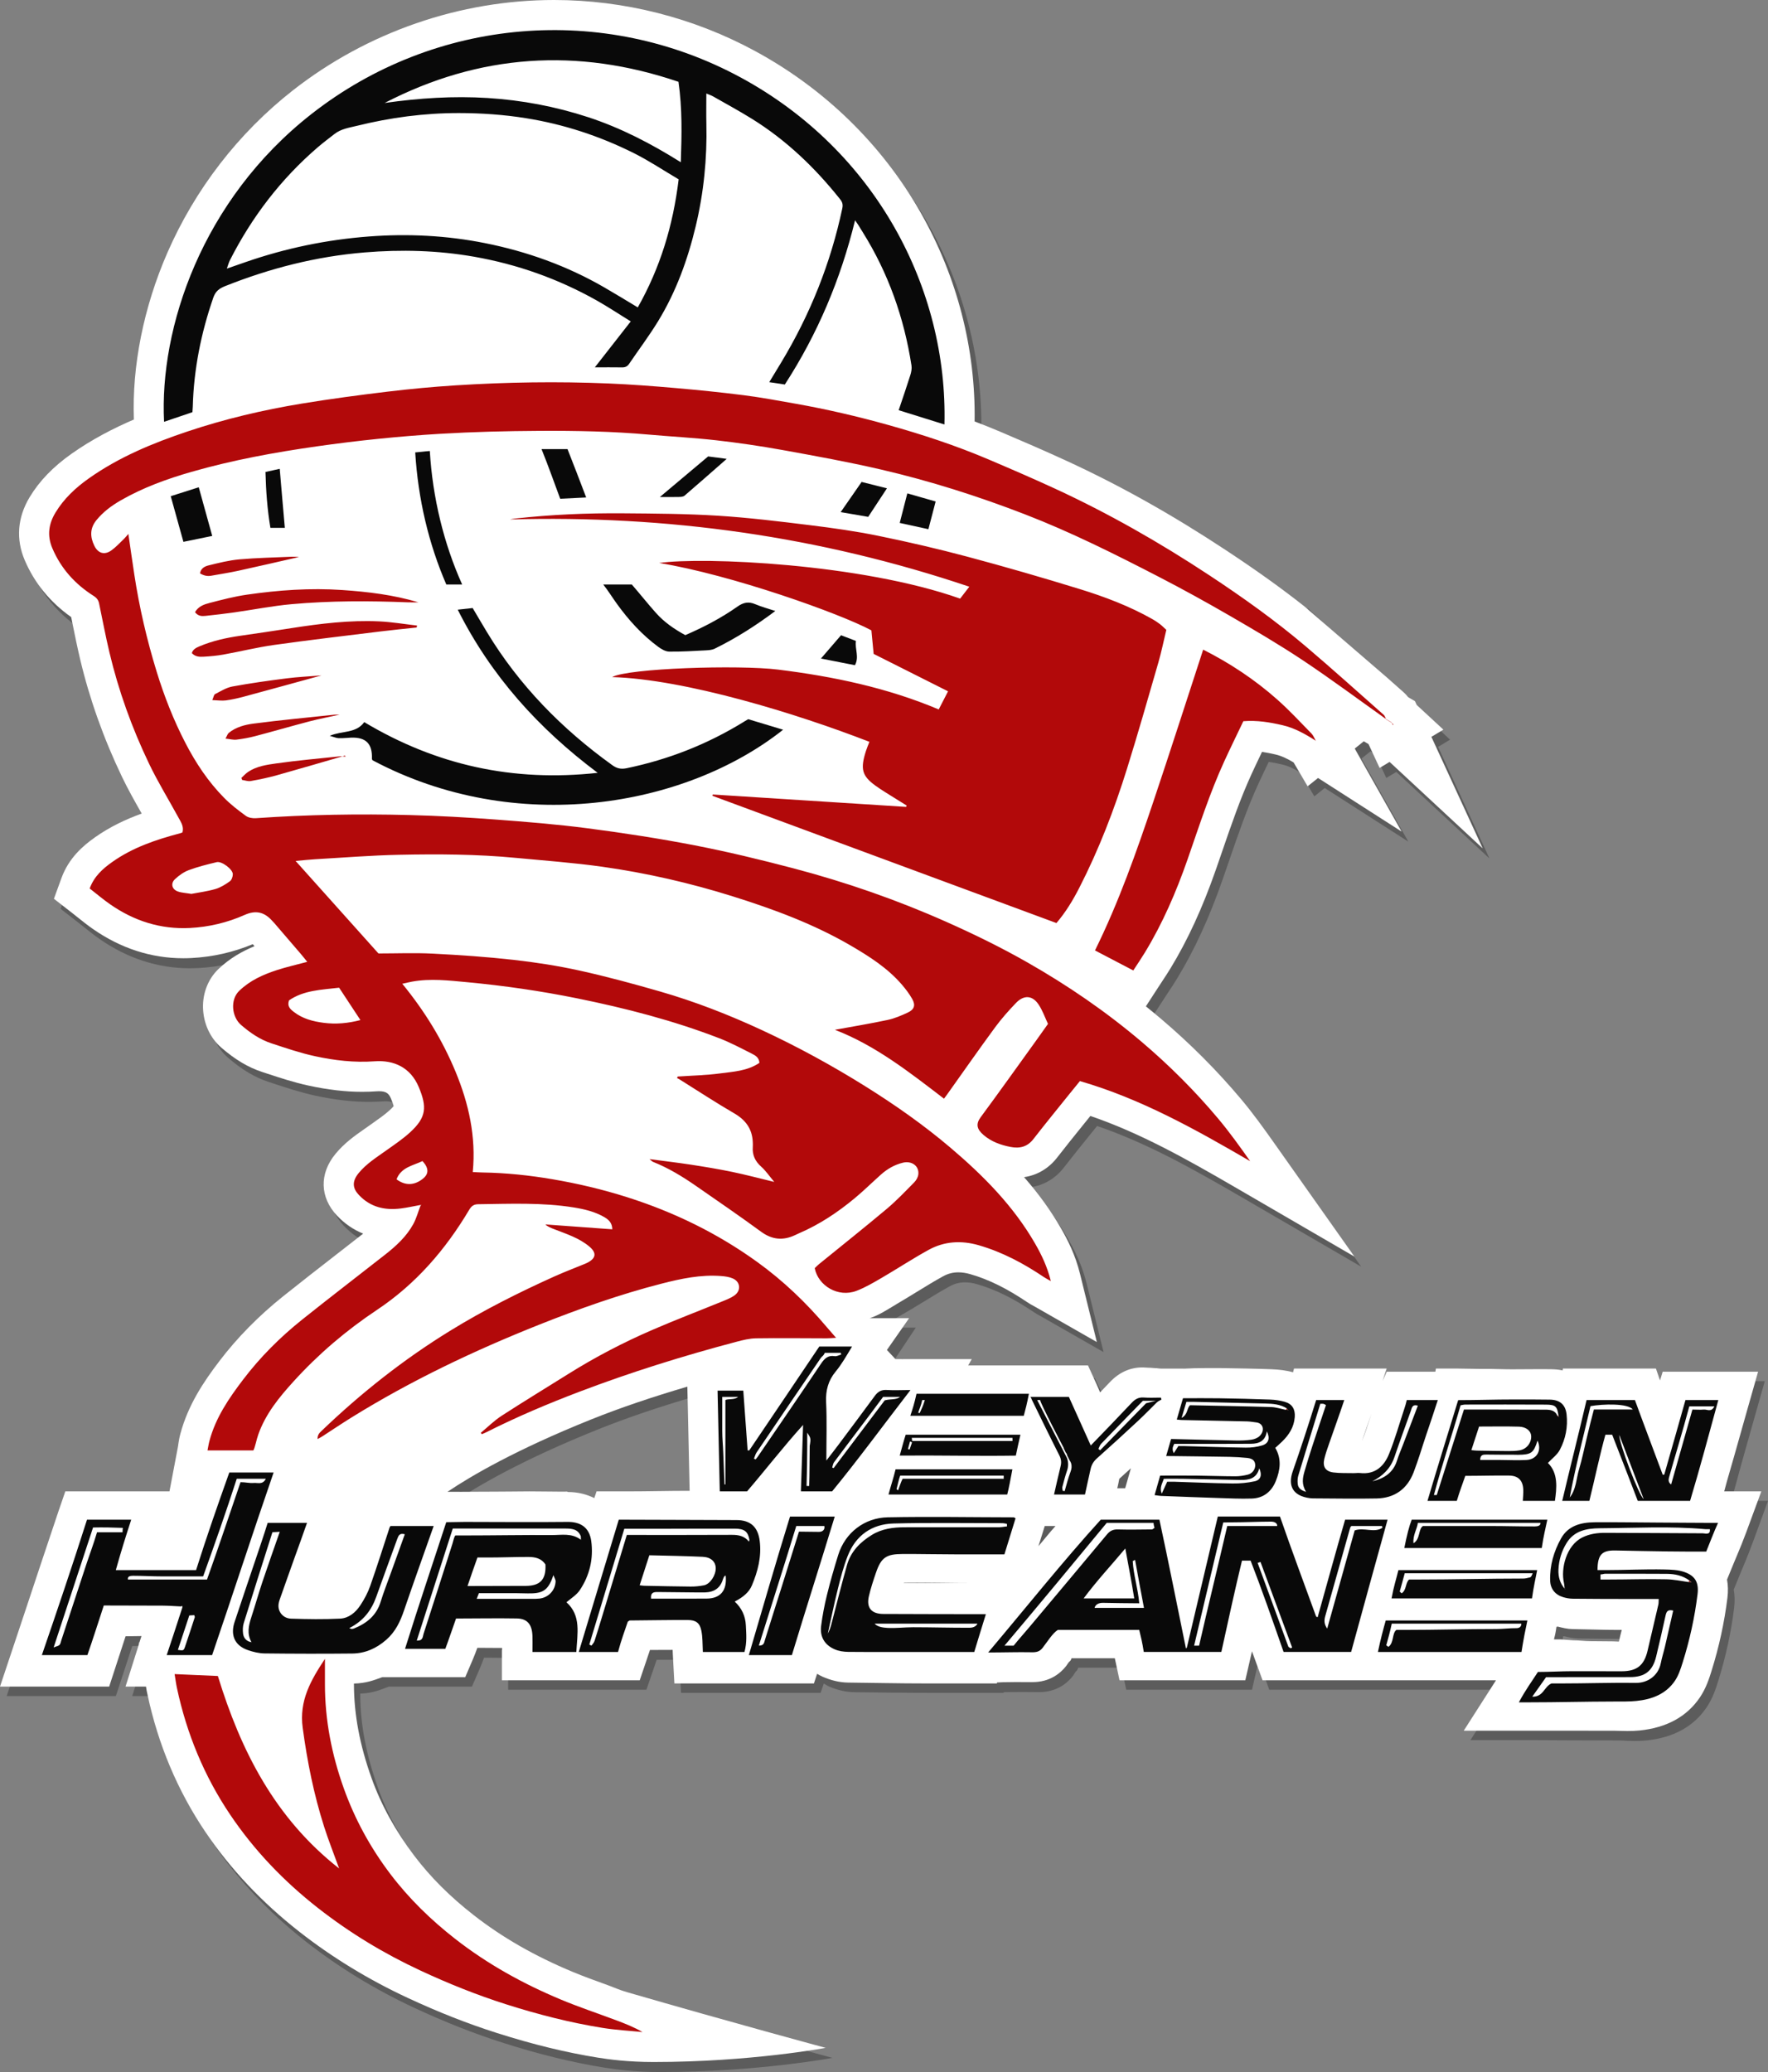 <?xml version="1.0" encoding="utf-8"?>
<!-- Generator: Adobe Illustrator 16.0.0, SVG Export Plug-In . SVG Version: 6.00 Build 0)  -->
<!DOCTYPE svg PUBLIC "-//W3C//DTD SVG 1.1//EN" "http://www.w3.org/Graphics/SVG/1.1/DTD/svg11.dtd">
<svg version="1.1" id="Layer_2" xmlns="http://www.w3.org/2000/svg" xmlns:xlink="http://www.w3.org/1999/xlink" x="0px" y="0px"
	 width="561.65px" height="658.042px" viewBox="0 0 561.65 658.042" enable-background="new 0 0 561.65 658.042"
	 xml:space="preserve">
<rect x="0" y="0" width="561.65" height="658.042" fill="#808080" stroke="none"/>
<path opacity="0.3" fill="#090909" d="M549.86,476.634c1.048-3,2.091-7.27,3.135-10.99c1.395-4.973,2.789-9.912,4.194-14.885
	l3.435-12.125h-30.307l-0.848,3.268l-1.295-3.268H498.62l-0.096,0.186c-1.208-0.299-2.494-0.571-3.843-0.596
	c-2.337-0.042-4.617-0.101-6.539-0.101l-5.674-0.02c-2.871,0-5.772,0.234-8.578,0.263c-2.797,0.027-5.689,0.268-8.542,0.268h-7.066
	h-0.169h-15.457l-1.322,3.429l1.289-3.429h-29.423l-0.306,0.773c-2.166-0.619-4.494-1.083-6.917-1.174
	c-4.891-0.187-10.223-0.373-16.3-0.471c-1.371-0.021-2.827-0.047-4.583-0.047c-1.205,0-2.411,0.017-3.617,0.021
	c-1.102,0.004-2.204,0.027-3.307,0.027l-0.057-0.131h-7.193c-0.607,0-1.215-0.063-1.823-0.053c-0.493,0.01-0.987-0.065-1.479-0.065
	c-0.572,0-1.016-0.009-1.391-0.038c-0.384-0.029-0.77-0.041-1.148-0.041c-3.949,0-7.443,1.579-10.388,4.69
	c-0.997,1.053-2.019,2.128-3.088,3.246c-0.422-0.924-0.844-1.591-1.268-2.491l-2.582-5.248h-7.076l0.113-1h-7.649h-10.119h-13.335
	l1.134-2h-19.453c-0.904,0-1.763,0.49-2.588,0.502c-0.687,0.01-1.348,0.498-1.994,0.498c-0.068,0-0.126,0-0.192,0l-2.722-3.409
	l7.051-10.591h-12.507c3.091-1,5.868-2.821,8.334-4.258l0.241-0.112c2.142-1.247,4.243-2.521,6.276-3.767
	c2.911-1.785,5.661-3.465,8.468-5.006c1.527-0.839,3.105-1.244,4.824-1.244c1.188,0,2.473,0.198,3.819,0.586
	c5.794,1.667,11.533,4.491,18.07,8.894c0.736,0.494,1.413,0.867,2.011,1.195c0.224,0.123,0.469,0.258,0.745,0.414l19.364,11.063
	l-5.342-21.652c-1.53-6.204-4.041-11.004-6.057-14.493c-3.231-5.593-7.051-10.902-11.722-16.229
	c4.15-0.597,7.823-2.757,10.516-6.232c2.641-3.406,5.426-6.855,8.119-10.189c0.811-1.003,1.621-2.007,2.43-3.013
	c15.623,5.34,30.155,13.449,45.952,22.628l37.937,22.044l-25.33-35.827c-3.451-4.881-6.863-9.638-10.661-14.161
	c-7.584-9.034-16.125-17.601-25.384-25.465c-1.599-1.358-3.226-2.701-4.881-4.028l4.018-6.194c0.395-0.608,0.786-1.202,1.173-1.788
	c0.862-1.306,1.752-2.657,2.614-4.07c5.487-9.001,10.221-19.303,14.471-31.493c0.653-1.872,1.297-3.747,1.941-5.622
	c2.97-8.646,5.774-16.813,9.387-24.691c1.062-2.314,2.18-4.658,3.286-6.957c1.49,0.209,2.944,0.517,4.34,0.838
	c1.834,0.422,3.66,1.299,5.69,2.506l4.462,7.588l3.305-2.648l26.55,17.025l-14.891-26.366l2.872-2.301l1.502,0.871l3.525,7.576
	l3.173-1.902l29.585,27.461l-16.307-35.429l3.809-2.288l-8.465-7.831l-0.56-1.218l-2.042-1.184l-0.244-0.225
	c-0.37-0.47-0.809-0.949-1.329-1.409c-1.74-1.54-3.478-3.083-5.215-4.626l-27.542-25.398l1.297,2.789
	c-7.248-5.736-15.369-11.546-25.01-17.906c-17.076-11.263-33.582-20.518-50.462-28.293c-7.331-3.377-14.563-6.488-21.289-9.346
	c-2.605-1.107-5.29-2.181-8.056-3.229c0.362-23.055-5.551-45.963-17.142-66.33c-12.272-21.565-30.449-39.298-52.564-51.284
	C222.446,8.796,200.35,3.186,178.131,3.186c-29.883,0-59.354,10.196-82.983,28.709c-17.274,13.534-31.066,31.387-39.886,51.63
	c-7.508,17.234-11.25,35.961-10.604,52.892c-6.486,2.783-13.345,6.307-19.853,10.909c-5.831,4.124-10.167,8.617-13.256,13.738
	c-3.878,6.429-4.424,13.351-1.577,20.016c3.111,7.288,8.072,13.362,14.764,18.084c0.145,0.708,0.288,1.417,0.432,2.126
	c0.743,3.669,1.512,7.463,2.408,11.242c2.998,12.648,7.475,25.223,13.307,37.375c1.951,4.067,4.137,7.921,6.258,11.65
	c-4.968,1.794-10.077,4.173-14.874,7.571c-3.714,2.631-8.28,6.482-10.635,12.958l-2.378,6.541l5.495,4.272
	c0.656,0.51,1.302,1.028,1.945,1.542c1.563,1.25,3.179,2.544,4.973,3.791c8.858,6.155,18.513,9.275,28.696,9.275
	c0.853,0,1.721-0.022,2.581-0.066c6.756-0.347,13.302-1.826,19.482-4.399c0,0,0.424,0.494,0.554,0.645
	c-3.705,1.517-7.805,3.731-11.507,7.297c-3.212,3.092-4.98,7.573-4.853,12.292c0.134,4.952,2.256,9.557,5.823,12.637
	c4.409,3.807,8.514,6.252,12.916,7.696l1.411,0.464c4.288,1.414,8.722,2.875,13.434,3.892c6.135,1.323,11.696,1.967,17.002,1.967
	c1.546,0,3.098-0.056,4.611-0.165c0.245-0.019,0.486-0.027,0.716-0.027c2.386,0,3.157,0.806,3.816,2.393
	c0.499,1.202,0.729,1.933,0.834,2.347c-0.22,0.265-0.6,0.68-1.238,1.263c-1.536,1.405-3.451,2.752-5.479,4.178
	c-0.455,0.32-0.91,0.641-1.364,0.963c-0.42,0.298-0.842,0.594-1.265,0.889c-2.925,2.045-6.241,4.364-9.111,7.833
	c-5.212,6.299-5.033,13.831,0.466,19.655c2.396,2.538,5.191,4.452,8.295,5.704c-2.859,2.239-5.726,4.469-8.593,6.697
	c-5.51,4.283-11.207,8.712-16.775,13.164c-7.822,6.254-14.667,13.21-20.343,20.677c-4.953,6.514-9.877,13.813-12.353,23.041
	c-0.308,1.147-0.479,2.191-0.616,3.03c-0.046,0.284-0.091,0.664-0.146,0.943l-2.698,14.117H22.875l-2.181,6.436
	c-1.842,5.516-3.676,10.985-5.51,16.501c-2.884,8.671-5.866,17.644-8.826,26.455l-4.234,12.608h34.682
	c0,0,4.195-12.803,5.211-15.895c1.693-0.002,3.377-0.02,5.055-0.021c-0.222,0.684-0.446,1.379-0.67,2.074l-0.156-0.011l0.054,0.324
	c-0.108,0.337-0.215,0.694-0.324,1.035l-3.974,12.492h6.504c0.133,1,0.275,1.691,0.471,2.607
	c3.395,15.938,9.578,30.616,18.375,43.661c7.919,11.743,17.956,22.409,29.832,31.718c10.437,8.18,22.022,15.253,34.432,21.031
	c9.799,4.563,19.085,8.218,28.388,11.177c11.449,3.642,21.963,6.205,32.143,7.837c3.204,0.514,9.415,1.377,17.58,1.377
	c30.867,0,54.697-4.498,54.697-4.498s-29.605-7.966-63.234-17.72c-2.392-0.693-4.021-1.477-5.972-2.18
	c-3.916-1.411-7.614-2.744-11.236-4.256c-12.025-5.015-22.277-10.891-31.343-17.963c-7.57-5.905-13.76-12.088-18.923-18.903
	c-5.764-7.605-10.507-15.908-13.634-24.676c-3.657-10.251-5.642-20.021-5.642-29.868c0-0.04,0-0.08,0-0.12
	c4-0.123,6.373-1.225,9.14-2.225h26.344l2.466-5.683c0.477-1.125,0.93-2.26,1.377-3.496c2.583,0.002,5.119,0.046,7.815,0.071
	c-0.002,0.273-0.142,0.595-0.142,0.896v9.211h43.906l2.183-6.353c0.36-1.076,0.716-2.068,1.069-3.145
	c2.38-0.02,4.804,0.005,7.206-0.001c0.016,0.418,0.034,0.933,0.059,1.381l0.496,9.117h11.013h-0.157h33.473l1.007-2.973
	c0.562,0.316,1.149,0.711,1.76,0.976c2.471,1.071,5.257,1.763,8.063,1.788c7.424,0.066,15.53,0.209,25.51,0.209h21.784l0.042-0.208
	c0.597-0.002,1.189-0.035,1.777-0.038c1.413-0.007,2.802-0.029,4.176-0.029c1.905,0,3.469,0.007,4.92,0.036
	c0.121,0.002,0.24-0.001,0.358-0.001c5.565,0,8.922-2.801,10.757-5.148c0.257-0.329,0.517-0.889,0.779-1.227
	c0.301-0.388,0.604-0.385,0.904-1.385h13.75l1.503,7h39.952c0,0,1.981-8.611,2.118-9.209l3.364,9.209h74.149l-10.239,16h18.845
	c0,0,21.82,0.119,28.949,0.111c0.63,0,1.262,0.079,1.893,0.093c0.768,0.016,1.535,0.065,2.301,0.065
	c1.454,0,2.677-0.037,3.851-0.155c8.626-0.872,15.091-4.417,19.214-10.554c1.948-2.9,2.918-5.982,3.627-8.238
	c2.42-7.704,4.131-15.559,5.086-23.349c0.252-2.055,0.203-3.986-0.131-5.771l2.243-5.467c0.34-0.829,0.686-1.643,1.039-2.479
	c0.844-1.992,1.801-4.421,2.834-7.204l4.781-13.054H549.86z M201.346,476.634h-9.712l-0.717,2.225
	c-2.4-1.193-5.219-1.882-8.355-1.882l-0.267-0.198c-3.604,0.041-7.419-0.145-12.007-0.145c-0.021,0-0.042,0-0.063,0
	c-3.617,0-7.234,0.188-10.851,0.176c-3.197-0.01-6.394,0.095-9.593,0.092c-0.791,0-1.642,0.053-2.542,0.023
	c-0.945-0.031-1.923,0.019-2.968,0.025c7.515-5.075,21.679-13.338,45.427-22.89c9.8-3.942,20.012-7.332,30.784-10.503l0.727,32.989
	C214.589,476.541,207.968,476.634,201.346,476.634z M321.753,506.634h-9.932c-6.801,0-14.567-0.229-22.528-0.244
	c0.005-0.016,0.011-0.379,0.017-0.395c3.887-0.013,7.774-0.361,11.661-0.361h20.849
	C321.797,505.634,321.775,506.634,321.753,506.634z M332.014,494.036l2.001-6.402h3.419
	C335.628,489.634,333.82,491.898,332.014,494.036z M359.567,475.634h-2.553c0.124,0,0.584-2.445,0.688-2.91
	c1.188-1.063,2.41-2.232,3.681-3.387L359.567,475.634z M434.565,461.416c-0.014,0.042-0.029,0.112-0.043,0.155
	c0,0.014-0.001,0.063-0.002,0.063c-0.002,0-0.006,0-0.009,0c0.004,0-0.074-0.082-0.074-0.093c0-0.007,0-0.016,0-0.017
	c0-0.036,0.07-0.073,0.085-0.108c1.061-3.131,2.16-6.178,3.267-9.354C436.738,455.358,435.761,458.452,434.565,461.416z
	 M516.411,524.388c-0.63,0.001-1.259-0.007-1.888-0.007c-2.406,0-4.811-0.023-7.216-0.029c-1.812-0.006-3.623,0.153-5.436,0.151
	l-4.025,0.131h-2.064c0.255-1,0.521-3,0.794-5h0.275l0.029,0.008c1.601,0.408,3.199,0.713,4.763,0.731
	c4.728,0.058,9.51,0.112,14.135,0.122l1.541,0.023C517.015,521.812,516.712,523.115,516.411,524.388z"/>
<path fill="#FFFFFF" d="M547.736,473.634c1.048-4,2.091-7.363,3.135-11.083c1.395-4.972,2.789-9.866,4.194-14.839l3.436-12.078
	h-30.308l-0.847,2.769l-1.296-3.769h-29.553l-0.096,0.593c-1.208-0.299-2.494-0.368-3.843-0.392c-2.337-0.043-4.617,0-6.539,0
	l-5.674,0.032c-2.871,0-5.772-0.147-8.578-0.119c-2.797,0.028-5.689-0.114-8.542-0.114h-7.066l-0.17,1H440.53l-1.322,2.929
	l1.289-3.929h-29.423l-0.306,1.18c-2.166-0.618-4.494-0.879-6.917-0.971c-4.891-0.186-10.223-0.27-16.3-0.368
	c-1.371-0.021-2.827,0.004-4.583,0.004c-1.205,0-2.411,0.042-3.617,0.047c-1.102,0.004-2.204,0.134-3.307,0.134l-0.057-0.025h-7.193
	c-0.607,0-1.215-0.156-1.823-0.146c-0.494,0.009-0.987-0.112-1.479-0.112c-0.573,0-1.016-0.032-1.391-0.061
	c-0.384-0.03-0.77-0.054-1.148-0.054c-3.949,0-7.443,1.573-10.388,4.685c-0.996,1.054-2.019,2.125-3.087,3.243
	c-0.423-0.923-0.845-1.999-1.268-2.898l-2.582-5.657h-7.076h0.113h-7.65h-10.119h-13.335l1.134-2h-19.453
	c-0.904,0-1.763-0.008-2.588,0.002c-0.687,0.01-1.348-0.002-1.994-0.002c-0.068,0-0.126,0-0.192,0l-2.722-2.909l7.05-10.091h-12.507
	c3.091-1,5.868-2.914,8.334-4.352l0.241-0.158c2.142-1.246,4.244-2.545,6.276-3.791c2.911-1.785,5.661-3.475,8.468-5.017
	c1.527-0.839,3.105-1.25,4.824-1.25c1.188,0,2.473,0.196,3.819,0.584c5.794,1.667,11.533,4.49,18.069,8.892
	c0.736,0.494,1.414,0.865,2.011,1.193c0.223,0.123,0.469,0.258,0.744,0.415l19.364,11.063l-5.342-21.651
	c-1.531-6.204-4.041-11.005-6.057-14.493c-3.231-5.594-7.051-10.903-11.722-16.229c4.15-0.596,7.823-2.757,10.515-6.232
	c2.642-3.407,5.426-6.855,8.119-10.19c0.81-1.003,1.621-2.007,2.43-3.012c15.623,5.34,30.155,13.449,45.952,22.628l37.937,22.043
	l-25.33-35.827c-3.451-4.881-6.863-9.637-10.661-14.161c-7.584-9.034-16.124-17.601-25.383-25.465
	c-1.599-1.357-3.226-2.7-4.881-4.027l4.019-6.194c0.395-0.608,0.786-1.202,1.173-1.788c0.861-1.306,1.752-2.657,2.614-4.07
	c5.487-9.002,10.221-19.303,14.471-31.493c0.653-1.872,1.297-3.748,1.941-5.623c2.97-8.646,5.774-16.812,9.387-24.691
	c1.062-2.314,2.18-4.658,3.285-6.957c1.49,0.209,2.945,0.517,4.34,0.838c1.834,0.422,3.66,1.299,5.69,2.506l4.462,7.588l3.305-2.648
	l26.55,17.025l-14.891-26.367l2.872-2.3l1.502,0.871l3.525,7.576l3.173-1.902l29.585,27.462l-16.307-35.429l3.809-2.288l-8.465-7.83
	l-0.56-1.218l-2.042-1.185l-0.244-0.225c-0.37-0.47-0.809-0.949-1.329-1.409c-1.741-1.54-3.478-3.083-5.215-4.626l-26.245-22.609
	c-7.247-5.737-15.369-11.546-25.01-17.906c-17.076-11.263-33.582-20.518-50.462-28.293c-7.331-3.377-14.564-6.488-21.289-9.347
	c-2.605-1.107-5.29-2.181-8.056-3.229c0.362-23.054-5.552-45.963-17.142-66.33c-12.271-21.564-30.448-39.298-52.564-51.284
	C220.322,5.61,198.226,0,176.007,0c-29.883,0-59.354,10.196-82.983,28.708C75.75,42.242,61.957,60.096,53.138,80.339
	c-7.508,17.234-11.25,35.96-10.604,52.892c-6.486,2.783-13.345,6.307-19.853,10.909c-5.831,4.124-10.167,8.617-13.256,13.738
	c-3.878,6.429-4.424,13.35-1.577,20.016c3.111,7.288,8.072,13.361,14.764,18.084c0.145,0.708,0.288,1.417,0.432,2.126
	c0.743,3.669,1.512,7.463,2.408,11.242c2.998,12.648,7.475,25.223,13.306,37.375c1.952,4.067,4.138,7.922,6.258,11.65
	c-4.967,1.795-10.077,4.173-14.874,7.571c-3.714,2.631-8.28,6.482-10.635,12.958l-2.378,6.541l5.495,4.272
	c0.656,0.51,1.302,1.027,1.945,1.542c1.563,1.251,3.179,2.544,4.973,3.791c8.858,6.155,18.513,9.275,28.696,9.275
	c0.853,0,1.721-0.022,2.581-0.067c6.756-0.346,13.303-1.825,19.482-4.399c0,0,0.424,0.493,0.554,0.644
	c-3.705,1.518-7.805,3.731-11.507,7.297c-3.212,3.093-4.981,7.573-4.853,12.292c0.134,4.951,2.256,9.557,5.823,12.637
	c4.409,3.807,8.514,6.252,12.916,7.696l1.411,0.464c4.288,1.414,8.721,2.875,13.434,3.892c6.135,1.323,11.696,1.967,17.001,1.967
	c1.547,0,3.098-0.056,4.611-0.166c0.246-0.018,0.487-0.027,0.717-0.027c2.386,0,3.157,0.806,3.816,2.392
	c0.499,1.202,0.729,1.933,0.834,2.347c-0.22,0.265-0.601,0.68-1.238,1.263c-1.535,1.405-3.45,2.752-5.479,4.179
	c-0.456,0.32-0.91,0.64-1.364,0.963c-0.419,0.298-0.842,0.594-1.264,0.889c-2.925,2.046-6.241,4.365-9.111,7.833
	c-5.212,6.299-5.033,13.83,0.466,19.655c2.396,2.537,5.191,4.451,8.295,5.704c-2.859,2.239-5.727,4.468-8.593,6.696
	c-5.51,4.283-11.207,8.713-16.775,13.164c-7.822,6.254-14.667,13.211-20.344,20.677c-4.952,6.514-9.876,13.813-12.353,23.041
	c-0.308,1.148-0.478,2.192-0.615,3.03c-0.046,0.284-0.092,0.757-0.146,1.037l-2.698,14.21H20.75l-2.181,6.344
	c-1.842,5.516-3.676,10.938-5.51,16.453c-2.884,8.67-5.866,17.713-8.826,26.524L0,535.634h34.682c0,0,4.195-12.896,5.211-15.986
	c1.694-0.004,3.377-0.067,5.055-0.067c-0.221,0.684-0.446,1.354-0.669,2.049l-0.156-0.021l0.053,0.318
	c-0.108,0.338-0.215,0.784-0.324,1.126l-3.974,12.582h6.504c0.133,1,0.275,1.6,0.471,2.514c3.395,15.938,9.578,30.571,18.375,43.616
	c7.919,11.742,17.956,22.384,29.832,31.692c10.437,8.18,22.021,15.242,34.432,21.021c9.8,4.563,19.086,8.213,28.388,11.172
	c11.449,3.642,21.963,6.201,32.143,7.833c3.204,0.515,9.415,1.376,17.58,1.376c30.867,0,54.697-4.499,54.697-4.499
	s-29.605-7.967-63.234-17.719c-2.391-0.695-4.02-1.479-5.972-2.182c-3.916-1.411-7.614-2.744-11.236-4.256
	c-12.025-5.015-22.277-10.89-31.343-17.963c-7.57-5.904-13.76-12.088-18.924-18.902c-5.763-7.606-10.444-15.908-13.572-24.677
	c-3.657-10.251-5.58-20.021-5.58-29.868c0-0.04,0-0.08,0-0.12c4-0.123,6.249-1.038,9.016-2.038h26.344l2.465-5.776
	c0.477-1.124,0.931-2.306,1.378-3.542c2.583,0.002,5.18,0.022,7.876,0.048c-0.001,0.273-0.079,0.571-0.079,0.873v9.397h43.782
	l2.183-6.445c0.359-1.076,0.716-2.115,1.069-3.19c2.38-0.021,4.804-0.02,7.206-0.026c0.016,0.419,0.034,1.015,0.059,1.463
	l0.496,9.199h11.013h-0.158h33.473l1.007-3.064c0.562,0.316,1.148,0.663,1.76,0.928c2.471,1.072,5.257,1.833,8.063,1.859
	c7.424,0.065,15.53,0.277,25.51,0.277h21.784l0.042-0.301c0.598-0.002,1.19-0.082,1.778-0.085c1.413-0.007,2.802-0.053,4.175-0.053
	c1.906,0,3.469-0.005,4.92,0.024c0.121,0.003,0.24-0.006,0.358-0.006c5.565,0,8.922-2.805,10.757-5.152
	c0.257-0.329,0.517-0.797,0.778-1.134c0.301-0.389,0.604-0.294,0.905-1.294h13.75l1.502,7h39.952c0,0,1.98-8.611,2.118-9.209
	l3.364,9.209h74.149l-10.239,16h18.845c0,0,21.82,0.025,28.949,0.018c0.63,0,1.262,0.032,1.893,0.046
	c0.768,0.017,1.535,0.043,2.3,0.043c1.454,0,2.677-0.049,3.851-0.167c8.627-0.872,15.091-4.422,19.214-10.56
	c1.948-2.899,2.918-5.985,3.627-8.241c2.42-7.705,4.132-15.56,5.087-23.351c0.252-2.055,0.203-3.986-0.131-5.771l2.243-5.467
	c0.34-0.828,0.685-1.644,1.039-2.479c0.844-1.992,1.801-4.327,2.834-7.11l4.781-12.962H547.736z M199.222,473.634h-9.712
	l-0.717,2.133c-2.4-1.193-5.219-1.93-8.355-1.93l-0.267-0.128c-3.604,0.04-7.419-0.075-12.007-0.075c-0.021,0-0.042,0-0.063,0
	c-3.617,0-7.234,0.096-10.851,0.083c-3.197-0.01-6.394,0.048-9.593,0.046c-0.792-0.002-1.642,0.028-2.542,0
	c-0.945-0.031-1.922,0.006-2.968,0.013c7.515-5.074,21.679-13.344,45.426-22.896c9.8-3.942,20.013-7.334,30.785-10.506l0.726,33.081
	C212.464,473.45,205.843,473.634,199.222,473.634z M319.629,502.634h-9.932c-6.801,0-14.567,0.179-22.528,0.163
	c0.005-0.016,0.011-0.083,0.017-0.099c3.887-0.014,7.774-0.064,11.661-0.064h20.848
	C319.673,502.634,319.651,502.634,319.629,502.634z M329.89,491.035l2.001-6.401h3.419
	C333.504,486.634,331.696,488.897,329.89,491.035z M357.442,472.634h-2.552c0.124,0,0.584-2.538,0.688-3.003
	c1.188-1.063,2.41-2.185,3.681-3.341L357.442,472.634z M432.441,458.229c-0.015,0.042-0.029,0.206-0.043,0.248
	c-0.001,0.016-0.001,0.156-0.002,0.156c-0.003,0-0.006,0-0.009,0c0.004,0,0.051-0.268,0.051-0.279c0-0.007,0-0.016,0-0.017
	c0-0.036,0.008-0.072,0.023-0.108c1.061-3.13,2.129-6.178,3.236-9.354C434.645,452.172,433.637,455.267,432.441,458.229z
	 M514.287,521.342c-0.629,0.001-1.259-0.077-1.888-0.077c-2.406,0-4.811-0.058-7.216-0.064c-1.812-0.005-3.623-0.27-5.436-0.271
	l-4.026-0.295h-2.063c0.255-1,0.521-2,0.794-4h0.275l0.029-0.085c1.6,0.408,3.199,0.806,4.763,0.825
	c4.728,0.057,9.51,0.26,14.135,0.26h1.541C514.891,518.634,514.588,520.068,514.287,521.342z"/>
<path fill-rule="evenodd" clip-rule="evenodd" fill="#B2090A" d="M414.949,205.398c-9.736-8.273-20.137-15.683-30.796-22.713
	c-15.732-10.377-32.071-19.702-49.199-27.591c-6.951-3.203-13.983-6.236-21.028-9.231c-10.36-4.403-21.034-7.907-31.873-10.934
	c-9.668-2.701-19.433-4.969-29.315-6.72c-5.463-0.967-10.924-1.989-16.423-2.69c-7.252-0.925-14.532-1.657-21.816-2.291
	c-7.028-0.611-14.069-1.147-21.115-1.444c-16.226-0.683-32.452-0.434-48.656,0.598c-7.216,0.46-14.427,1.133-21.606,1.997
	c-9.09,1.094-18.175,2.301-27.208,3.786c-12.344,2.03-24.507,4.892-36.387,8.874c-11.046,3.704-21.747,8.128-31.328,14.903
	c-4.199,2.969-7.922,6.448-10.59,10.871c-2.141,3.547-2.706,7.263-0.971,11.325c2.768,6.482,7.243,11.394,13.097,15.107
	c1.022,0.649,1.522,1.341,1.747,2.418c1.076,5.162,2.053,10.348,3.269,15.477c2.909,12.271,7.175,24.09,12.623,35.444
	c2.772,5.776,6.15,11.261,9.223,16.895c0.821,1.505,1.894,2.979,1.362,4.887c-0.335,0.119-0.571,0.221-0.817,0.286
	c-7.593,2.006-14.998,4.501-21.475,9.09c-2.989,2.118-5.764,4.539-7.177,8.425c2.192,1.705,4.271,3.478,6.505,5.03
	c7.606,5.284,16.032,7.989,25.333,7.512c6.035-0.31,11.896-1.699,17.4-4.152c3.545-1.58,6.245-0.902,8.698,1.832
	c0.236,0.264,0.495,0.507,0.726,0.774c2.814,3.271,5.63,6.542,8.435,9.822c0.652,0.763,1.268,1.557,2.014,2.477
	c-3.515,0.944-6.68,1.646-9.745,2.653c-4.35,1.431-8.43,3.248-11.878,6.568c-2.905,2.797-2.387,8.24,0.586,10.808
	c2.91,2.512,6.011,4.656,9.65,5.85c4.584,1.504,9.177,3.08,13.88,4.095c6.198,1.337,12.462,2.079,18.905,1.611
	c6.072-0.441,11.419,1.893,14.053,8.234c2.614,6.297,2.435,9.555-2.779,14.326c-2.384,2.182-5.112,4-7.756,5.879
	c-3.018,2.146-6.157,4.133-8.551,7.026c-2.393,2.892-1.776,5.063,0.052,6.999c3.672,3.89,8.22,4.907,13.292,4.278
	c2.006-0.248,3.988-0.7,5.98-1.06c0.186-0.015,0.372-0.03,0.557-0.046c-0.098,0.097-0.196,0.193-0.293,0.29
	c-0.75,1.95-1.292,4.014-2.291,5.825c-2.164,3.922-5.432,6.914-8.917,9.648c-8.787,6.896-17.66,13.683-26.384,20.656
	c-6.978,5.579-13.285,11.87-18.703,18.996c-4.589,6.035-8.731,12.08-10.729,19.527c-0.281,1.051-0.402,2.006-0.607,3.006
	c5.147,0,9.959,0,14.563,0c0.56-1,0.969-3.373,1.551-5.021c2.34-6.629,6.662-11.885,11.287-16.969
	c7.866-8.647,16.704-16.17,26.442-22.653c12.364-8.231,21.768-19.139,29.291-31.787c0.769-1.293,1.56-1.748,2.872-1.765
	c10.152-0.126,20.319-0.597,30.409,1.035c3.309,0.536,6.555,1.31,9.52,2.991c1.496,0.849,2.613,1.883,2.658,3.94
	c-7.254-0.529-14.27-1.039-21.285-1.551c0.892,0.803,1.868,1.141,2.829,1.517c3.846,1.504,7.827,2.747,11.079,5.444
	c2.454,2.035,2.262,3.752-0.536,5.197c-0.39,0.202-0.803,0.362-1.21,0.529c-3.088,1.272-6.217,2.455-9.26,3.826
	c-11.365,5.119-22.487,10.709-33.116,17.247c-14.765,9.083-28.29,19.755-40.791,31.744c-0.659,0.633-1.396,1.229-1.344,2.664
	c0.701-0.397,1.131-0.611,1.532-0.871c3.106-2.007,6.171-4.078,9.314-6.025c18.851-11.681,38.796-21.165,59.367-29.357
	c12.762-5.082,25.703-9.675,39.024-13.094c6.239-1.602,12.54-2.943,19.053-2.425c1.214,0.097,2.488,0.277,3.592,0.751
	c2.488,1.07,2.734,3.911,0.484,5.455c-1.072,0.735-2.32,1.243-3.535,1.738c-7.482,3.055-15.037,5.939-22.454,9.144
	c-9.308,4.021-18.286,8.711-26.885,14.105c-7.01,4.396-14.089,8.686-21.03,13.189c-2.368,1.536-4.407,3.579-6.596,5.391
	c0.104,0.15,0.208,0.301,0.313,0.45c0.456-0.198,0.923-0.374,1.367-0.598c9.671-4.881,19.639-9.093,29.756-12.935
	c16.304-6.19,32.939-11.372,49.798-15.829c2.031-0.537,4.138-1.058,6.218-1.09c7.465-0.112,14.934-0.008,22.4,0.002
	c0.839,0.001,1.678-0.084,2.998-0.155c-1.209-1.39-2.082-2.366-2.925-3.366c-6.553-7.775-13.848-14.748-22.106-20.711
	c-12.643-9.131-26.456-15.856-41.306-20.573c-7.808-2.48-15.74-4.354-23.801-5.724c-7.313-1.243-14.677-2.019-22.102-2.133
	c-1.05-0.016-2.098-0.092-3.175-0.142c1.084-11.231-1.271-21.732-5.477-31.886c-4.168-10.059-9.825-19.252-16.911-27.907
	c1.249-0.275,2.172-0.509,3.107-0.68c5.815-1.06,11.642-0.366,17.421,0.174c11.771,1.101,23.47,2.794,35.067,5.147
	c15.357,3.116,30.498,7.016,45.133,12.673c3.585,1.385,7.004,3.215,10.444,4.95c1.053,0.532,2.185,1.219,2.275,2.856
	c-3.797,2.58-8.28,2.794-12.584,3.361c-4.429,0.584-8.922,0.676-13.387,0.983c-0.064,0.164-0.129,0.329-0.194,0.493
	c0.229,0.113,0.469,0.208,0.685,0.342c5.827,3.638,11.57,7.418,17.505,10.867c3.611,2.098,5.662,4.902,5.864,9.055
	c0.026,0.529,0.049,1.064,0.009,1.59c-0.195,2.571,0.743,4.561,2.688,6.295c1.447,1.289,2.558,2.954,4.13,4.822
	c-4.839-1.164-9.067-2.293-13.345-3.178c-4.31-0.894-8.659-1.611-13.01-2.283c-4.237-0.653-8.499-1.15-13.279-1.786
	c0.679,0.546,0.858,0.771,1.089,0.863c4.942,1.958,9.442,4.71,13.786,7.725c6.882,4.778,13.801,9.509,20.557,14.461
	c3.538,2.594,7.038,2.888,10.877,1.063c0.398-0.189,0.795-0.383,1.201-0.557c6.532-2.801,12.378-6.709,17.81-11.234
	c2.84-2.368,5.48-4.975,8.244-7.438c1.997-1.78,4.294-3.089,6.891-3.732c2.903-0.72,5.289,1.092,4.939,3.765
	c-0.115,0.88-0.674,1.842-1.312,2.486c-2.842,2.873-5.634,5.825-8.722,8.418c-7.078,5.94-14.32,11.687-21.487,17.521
	c-0.524,0.425-0.986,0.927-1.382,1.302c1.101,5.598,7.46,9.433,13.307,7.184c2.762-1.063,5.363-2.596,7.934-4.093
	c5.014-2.92,9.87-6.121,14.952-8.912c5.007-2.75,10.4-3.05,15.888-1.471c7.514,2.161,14.307,5.8,20.757,10.144
	c0.587,0.394,1.228,0.708,2.167,1.244c-1.128-4.571-2.948-8.357-5.053-12.001c-6.885-11.917-16.42-21.522-26.806-30.34
	c-8.524-7.236-17.654-13.637-27.146-19.563c-10.607-6.622-21.543-12.59-32.882-17.848c-10.468-4.854-21.198-9.036-32.28-12.225
	c-8.433-2.427-16.918-4.735-25.484-6.622c-6.95-1.531-14.024-2.631-21.1-3.423c-8.499-0.952-17.047-1.534-25.59-1.97
	c-5.723-0.293-11.473-0.056-17.256-0.056c-8.675-9.683-17.32-19.332-26.318-29.375c2.388-0.213,4.299-0.435,6.216-0.544
	c8.899-0.509,17.794-1.233,26.699-1.417c12.351-0.255,24.714-0.197,37.034,0.979c9.127,0.872,18.289,1.531,27.361,2.805
	c14.12,1.984,28.004,5.167,41.622,9.441c12.943,4.063,25.638,8.751,37.406,15.604c5.946,3.463,11.763,7.169,16.312,12.472
	c1.198,1.396,2.325,2.891,3.228,4.487c1.111,1.963,0.683,3.342-1.366,4.298c-2.063,0.963-4.213,1.889-6.424,2.361
	c-5.542,1.183-11.14,2.099-16.774,3.132c12.926,4.985,23.701,13.494,34.661,21.877c0.37-0.499,0.687-0.91,0.987-1.331
	c5.063-7.104,10.057-14.258,15.22-21.289c2.019-2.749,4.308-5.325,6.673-7.787c2.477-2.578,5.168-2.441,7.124,0.436
	c1.303,1.917,2.072,4.197,3.035,6.219c-1.392,1.956-2.552,3.606-3.733,5.244c-5.869,8.141-11.69,16.319-17.652,24.391
	c-1.591,2.154-1.258,3.792,0.92,5.658c2.471,2.118,5.449,3.184,8.595,3.792c2.87,0.554,5.311-0.022,7.235-2.505
	c3.726-4.806,7.583-9.51,11.391-14.252c1.092-1.361,2.2-2.71,3.382-4.167c19.417,5.62,36.795,15.39,54.084,25.436
	c-3.291-4.655-6.567-9.234-10.177-13.534c-7.382-8.794-15.488-16.884-24.25-24.325c-11.313-9.607-23.493-17.95-36.374-25.285
	c-8.314-4.735-16.898-8.933-25.642-12.823c-15.769-7.015-32.021-12.666-48.693-17.047c-10.369-2.726-20.813-5.251-31.334-7.29
	c-11.236-2.178-22.572-3.918-33.923-5.4c-9.796-1.279-19.664-2.073-29.52-2.81c-8.971-0.671-17.964-1.169-26.956-1.402
	c-16.335-0.424-32.665-0.148-48.976,0.991c-1.056,0.074-2.371-0.137-3.19-0.732c-2.415-1.756-4.815-3.601-6.906-5.722
	c-5.05-5.118-8.998-11.054-12.304-17.434c-3.768-7.273-6.744-14.87-9.144-22.678c-3.102-10.09-5.495-20.359-7.087-30.803
	c-0.641-4.202-1.233-8.411-1.892-12.915c-0.577,0.662-0.936,1.144-1.364,1.552c-1.322,1.257-2.562,2.641-4.036,3.692
	c-2.189,1.56-4.232,0.932-5.403-1.465c-1.384-2.836-1.45-5.564,0.667-8.155c2.157-2.64,4.833-4.621,7.752-6.293
	c7.066-4.048,14.657-6.804,22.457-9.04c13.049-3.741,26.349-6.178,39.78-8.09c13.036-1.855,26.118-3.21,39.246-3.99
	c10.468-0.621,20.968-0.879,31.456-0.938c11.626-0.064,23.257,0.162,34.854,1.196c7.121,0.635,14.27,0.998,21.369,1.806
	c6.999,0.796,13.985,1.814,20.917,3.067c10.481,1.895,20.976,3.797,31.347,6.204c15.604,3.622,30.85,8.462,45.811,14.25
	c14.645,5.666,28.638,12.673,42.55,19.864c7.581,3.918,15.063,8.04,22.448,12.316c7.851,4.548,15.698,9.14,23.247,14.163
	c8.969,5.969,17.622,12.412,26.41,18.653c-0.218-0.476-0.368-1.028-0.727-1.345C431.377,219.774,423.265,212.465,414.949,205.398z
	 M134.31,374.367c-2.687,2.122-5.552,2.243-8.339,0.163c1.44-3.83,5.195-4.337,8.247-5.795c0.339,0.425,0.645,0.743,0.876,1.108
	C136.22,371.612,135.96,373.064,134.31,374.367z M114.499,323.956c-4.004,1.042-7.812,1.372-11.667,0.872
	c-3.42-0.444-6.716-1.291-9.521-3.487c-1.158-0.906-2.147-1.81-1.491-3.645c4.672-3.222,10.228-3.353,15.908-4.02
	C109.95,317.051,112.152,320.393,114.499,323.956z M60.002,276.323c2.872-1.063,5.871-1.811,8.856-2.524
	c1.572-0.376,5.08,2.258,5.104,3.808c0.012,0.773-0.362,1.859-0.941,2.273c-1.408,1.007-2.957,1.983-4.598,2.461
	c-2.597,0.756-5.316,1.094-7.625,1.541c-1.742-0.294-3.092-0.336-4.304-0.768c-1.907-0.68-2.365-2.557-0.872-3.942
	C56.887,277.999,58.401,276.915,60.002,276.323z M287.862,256.25c0.049-0.145,0.098-0.291,0.147-0.437
	c-1.315-0.815-2.638-1.619-3.943-2.449c-2.006-1.275-4.068-2.476-5.987-3.874c-4.277-3.112-4.821-5.299-2.978-11.031
	c0.313-0.973,0.72-1.915,1.083-2.869c-23.06-8.969-58.596-19.889-81.738-20.56c5.016-2.817,40.165-3.937,52.74-2.377
	c17.545,2.177,34.671,5.758,51.02,12.654c1.008-1.959,1.93-3.75,2.964-5.759c-7.874-3.958-15.76-7.923-23.633-11.881
	c-0.248-2.579-0.483-5.029-0.719-7.479c-10.038-5.381-44.561-17.672-67.402-21.397c13.854-2.002,64.17,0.176,95.594,11.32
	c0.862-1.118,1.754-2.274,2.918-3.783c-47.536-16.014-96.085-22.773-145.931-21.36c0.517-0.09,1.031-0.208,1.552-0.267
	c11.48-1.307,23.009-1.777,34.552-1.683c10.009,0.082,20.036,0.134,30.019,0.764c9.764,0.616,19.5,1.812,29.217,3.008
	c7.248,0.892,14.502,1.915,21.653,3.374c9.478,1.934,18.917,4.121,28.262,6.615c11.977,3.196,23.893,6.644,35.74,10.293
	c7.962,2.453,15.771,5.413,23.069,9.535c0.836,0.472,1.644,1.008,2.406,1.592c0.697,0.533,1.313,1.171,2.042,1.833
	c-0.856,3.549-1.551,6.993-2.523,10.357c-3.247,11.233-6.457,22.479-9.936,33.641c-4.064,13.039-8.956,25.773-15.201,37.947
	c-2.008,3.915-4.272,7.688-7.25,11.165c-36.466-13.485-72.876-26.951-109.287-40.416c0.035-0.137,0.071-0.275,0.106-0.412
	C246.901,253.626,267.382,254.938,287.862,256.25z M195.713,641.59c2.848,1.065,5.679,2.177,8.396,3.755
	c-4.193-0.422-8.419-0.639-12.573-1.305c-10.447-1.675-20.684-4.304-30.759-7.509c-9.318-2.964-18.379-6.604-27.25-10.735
	c-11.613-5.407-22.497-11.999-32.571-19.894c-10.757-8.431-20.152-18.201-27.803-29.545c-8.298-12.305-13.859-25.809-16.952-40.323
	c-0.288-1.353-0.458-2.729-0.73-4.372c4.667,0.206,9.136,0.403,13.742,0.606c7.244,23.625,18.059,45.083,38.522,61.129
	c-1.731-4.782-3.406-8.985-4.777-13.285c-3.269-10.247-5.362-20.723-6.801-31.411c-1.158-8.604,2.556-15.047,7.069-21.874
	c0,2.909,0.004,5.429,0,7.947c-0.021,11.395,2.149,22.407,5.962,33.098c3.508,9.834,8.469,18.903,14.783,27.237
	c5.943,7.843,12.921,14.628,20.663,20.667c10.27,8.011,21.563,14.252,33.543,19.248C183.933,637.427,189.867,639.401,195.713,641.59
	z M417.992,235.252c0.032,0.021,0.063,0.04,0.095,0.06l-0.044,0.035C418.025,235.317,418.01,235.284,417.992,235.252z
	 M416.594,232.926c0.615,0.629,0.95,1.533,1.398,2.326c-3.312-2.124-6.709-4.054-10.602-4.949
	c-3.962-0.913-7.941-1.603-12.407-1.263c-1.983,4.159-4.075,8.408-6.049,12.712c-4.632,10.103-8.014,20.678-11.666,31.151
	c-3.598,10.318-7.906,20.312-13.607,29.665c-1.14,1.87-2.378,3.68-3.644,5.631c-4.123-2.155-8.074-4.22-12.165-6.359
	c7.538-15.257,13.15-31.22,18.541-47.256c5.393-16.047,10.556-32.172,15.823-48.271c8.503,4.294,16.394,9.516,23.507,15.822
	C409.538,225.518,413.023,229.276,416.594,232.926z M120.858,200.537c-11.27,1.391-22.551,2.711-33.795,4.289
	c-5.391,0.757-10.701,2.079-16.065,3.048c-2.071,0.375-4.186,0.564-6.29,0.681c-1.295,0.072-2.671,0.06-3.777-1.15
	c0.373-1.184,1.354-1.687,2.407-2.132c4.174-1.764,8.55-2.727,13.018-3.368c5.404-0.775,10.805-1.573,16.199-2.418
	c9.235-1.447,18.505-2.577,27.869-2.149c4.033,0.184,8.042,0.869,12.062,1.327c-0.042,0.206-0.085,0.411-0.127,0.616
	C128.525,199.696,124.685,200.064,120.858,200.537z M132.949,191.292c-1.134,0-2.27,0.039-3.402-0.005
	c-12.312-0.48-24.627-0.518-36.9,0.588c-6.123,0.552-12.184,1.76-18.28,2.622c-3.042,0.43-6.096,0.779-9.151,1.104
	c-1.149,0.122-2.316,0.067-3.261-1.189c1.085-1.884,2.907-2.481,4.644-2.932c3.914-1.015,7.852-2.049,11.846-2.625
	c10.034-1.449,20.125-2.171,30.275-1.474C116.875,187.94,124.971,188.897,132.949,191.292z M71.636,234.565
	c0.496-0.884,0.655-1.492,1.048-1.813c2.267-1.853,5.089-2.587,7.83-2.945c8.56-1.12,17.163-1.917,25.749-2.832
	c0.358-0.038,0.724-0.005,1.61-0.005c-3.489,0.767-6.508,1.327-9.472,2.102c-5.79,1.515-11.539,3.187-17.327,4.711
	c-1.953,0.514-3.961,0.87-5.967,1.115C74.123,235.019,73.087,234.721,71.636,234.565z M77.442,221.25
	c-1.871,0.503-3.776,0.933-5.693,1.187c-1.259,0.167-2.567-0.043-4.305-0.099c0.412-0.945,0.495-1.705,0.869-1.896
	c1.787-0.914,3.581-2.062,5.503-2.417c5.699-1.052,11.449-1.853,17.2-2.587c3.574-0.457,7.187-0.615,11.112-0.934
	C93.562,216.85,85.509,219.078,77.442,221.25z M109.778,240.297c-0.34-0.017-0.683-0.057-1.023-0.083
	c0.286-0.083,0.572-0.167,0.858-0.249C109.668,240.077,109.723,240.187,109.778,240.297z M76.921,247.697
	c-0.081-0.215-0.162-0.43-0.243-0.645c0.711-0.646,1.356-1.391,2.147-1.918c2.726-1.822,5.951-2.262,9.052-2.7
	c6.624-0.936,13.298-1.521,19.955-2.222c0.304-0.032,0.613-0.021,0.923,0.003c-6.96,2.016-13.912,4.067-20.891,6.016
	c-2.7,0.754-5.46,1.321-8.222,1.814C78.784,248.198,77.831,247.828,76.921,247.697z M67.105,182.839
	c-1.265,0.229-2.408-0.041-3.561-0.747c0.269-1.69,1.605-2.258,2.76-2.544c3.225-0.797,6.489-1.615,9.785-1.906
	c5.584-0.493,11.205-0.592,16.81-0.842c0.589-0.026,1.183,0.055,2.091,0.102c-6.668,1.514-12.995,2.989-19.342,4.373
	C72.821,181.892,69.955,182.323,67.105,182.839z M442.08,229.411c0.03,0.065,0.061,0.131,0.091,0.196
	c-0.052-0.048-0.104-0.096-0.155-0.144c-0.558-0.323-1.115-0.646-1.673-0.969c-0.023-0.045-0.042-0.095-0.063-0.142
	c0.038,0.027,0.076,0.054,0.114,0.081C440.956,228.759,441.518,229.085,442.08,229.411z M442.171,229.607
	c0.171,0.157,0.341,0.315,0.511,0.472c-0.076,0.045-0.152,0.091-0.228,0.136C442.359,230.013,442.265,229.81,442.171,229.607z
	 M537.366,502.489c-0.328-0.02-0.656-0.039-0.984-0.059c0.106-0.161,0.212-0.322,0.319-0.483
	C536.922,502.128,537.145,502.309,537.366,502.489z M495.139,449.801c0.074,0.102,0.147,0.202,0.221,0.304
	c-0.091-0.083-0.183-0.166-0.274-0.249c-0.174,0.002-0.288-0.069-0.339-0.216l0.208-0.104l0.154,0.175L495.139,449.801z
	 M409.091,447.709c0.117,0.077,0.234,0.155,0.351,0.233c-0.137-0.06-0.274-0.118-0.412-0.178c-0.184-0.007-0.367-0.014-0.551-0.021
	c0.1-0.156,0.199-0.313,0.298-0.471C408.881,447.418,408.986,447.563,409.091,447.709z M434.757,470.635
	c0.008,0.076,0.017,0.151,0.025,0.228c-0.313,0.036-0.626,0.072-0.94,0.108c-0.009-0.081-0.018-0.161-0.027-0.242
	C434.13,470.697,434.443,470.666,434.757,470.635z"/>
<path fill-rule="evenodd" clip-rule="evenodd" fill="#090909" d="M61.128,130.902c0.048-0.715,0.1-1.231,0.114-1.749
	c0.322-11.911,2.638-23.43,6.537-34.679c0.706-2.035,1.972-2.903,3.745-3.609c14.251-5.674,28.95-9.424,44.276-10.695
	c11.672-0.968,23.277-0.664,34.811,1.36c13.742,2.412,26.729,7.028,38.897,13.862c3.579,2.011,7.004,4.293,10.869,6.68
	c-3.846,4.917-7.44,9.513-11.408,14.586c3.211,0,5.945-0.029,8.677,0.016c0.984,0.016,1.659-0.31,2.214-1.126
	c3.067-4.519,6.367-8.892,9.209-13.546c5.695-9.327,9.389-19.508,11.93-30.1c2.563-10.688,3.654-21.546,3.399-32.541
	c-0.073-3.146-0.011-6.295-0.011-9.666c0.757,0.321,1.499,0.553,2.159,0.928c4.131,2.351,8.314,4.62,12.349,7.127
	c10.918,6.783,20.051,15.548,28.028,25.576c0.735,0.925,0.896,1.725,0.648,2.89c-3.695,17.397-10.214,33.666-19.393,48.883
	c-1.208,2-2.424,3.995-3.805,6.269c1.83,0.275,3.355,0.504,4.95,0.744c10.401-16.065,17.707-33.338,22.313-52.153
	c0.541,0.786,0.802,1.138,1.035,1.508c0.47,0.744,0.92,1.501,1.386,2.247c8.15,13.028,13.15,27.214,15.5,42.359
	c0.153,0.985-0.063,2.1-0.37,3.072c-1.152,3.664-2.413,7.293-3.696,11.124c4.863,1.518,9.663,3.016,14.542,4.538
	c1.089-43.162-21.857-86.969-64.685-110.18C191.704,0.972,138.259,5.411,98.918,36.233c-34.807,27.27-48.308,67.953-46.798,97.721
	C55.139,132.931,58.124,131.92,61.128,130.902z M215.532,25.98c1.234,8.488,1.031,16.741,0.747,25.547
	c-9.498-5.955-19.098-10.928-29.47-14.32c-10.369-3.392-20.99-5.391-31.844-6.081c-10.964-0.697-21.879,0.032-32.778,1.577
	C152.308,17.11,183.421,15.071,215.532,25.98z M73.026,82.666c6.982-13.755,16.189-25.789,27.894-35.869
	c1.725-1.485,3.556-2.849,5.35-4.254c2.08-1.629,4.679-1.985,7.101-2.583c10.632-2.623,21.443-4.07,32.405-4.057
	c7.143,0.008,14.25,0.5,21.331,1.635c11.995,1.922,23.387,5.671,34.209,11.073c4.857,2.424,9.403,5.471,14.273,8.344
	c-1.764,14.631-5.845,28.05-12.982,40.669c-3.642-2.178-7.128-4.325-10.672-6.371c-11.828-6.832-24.512-11.38-37.886-14.046
	c-12.179-2.428-24.484-3.042-36.839-2.105c-13.398,1.016-26.48,3.718-39.19,8.133c-1.813,0.629-3.627,1.259-5.951,2.066
	C72.477,84.161,72.668,83.371,73.026,82.666z M427.305,482.634c-2.919,10-5.817,20.629-8.716,30.951
	c-0.161-0.012-0.322-0.17-0.482-0.184c-3.838-10.572-7.677-20.768-11.483-31.768c-6.746,0-13.19,0-19.759,0
	c-3.286,14-6.557,27.797-9.828,41.615c-0.099,0.002-0.197,0.265-0.296,0.267c-2.806-13.705-5.61-27.882-8.421-40.882
	c-6.322,0-12.418,0-18.636,0c-11.837,13-23.714,27.885-35.769,42.168c4.892,0,9.387-0.162,13.878-0.071
	c1.476,0.03,2.499-0.227,3.39-1.366c1.566-2.004,3.223-4.73,4.869-5.73c8.648,0,17.154,0,25.852,0c0.494,2,0.985,4,1.448,7
	c8.395,0,16.484,0,24.64,0c2.199-10,4.365-20,6.552-29c1.002,0,1.853,0,2.747,0c3.506,9,6.984,19,10.477,29
	c7.16,0,14.218,0,21.453,0c3.844-14,7.676-28,11.57-42C436.235,482.634,431.95,482.634,427.305,482.634z M347.732,510.634
	c0.211-1,1.226-1.621,2.633-1.602c3.791,0.053,7.583,0.147,11.552,0.147c-0.405-4.66-1.836-8.939-2.076-13.424
	c0.25-0.041,0.499-0.308,0.749-0.349c0.922,5.047,1.844,10.227,2.823,15.227C357.99,510.634,352.875,510.634,347.732,510.634z
	 M344.233,507.634c4.504-6,8.706-10.427,13.248-15.866c0.983,5.486,1.893,9.866,2.842,15.866
	C355.041,507.634,349.937,507.634,344.233,507.634z M365.967,485.722c-3.628,0.027-7.258,0.104-10.883,0.003
	c-1.478-0.041-2.468,0.434-3.398,1.548c-8.264,9.891-16.565,19.819-24.863,29.683c-1.59,1.89-3.216,3.679-4.815,5.679
	c-0.863,0-1.653,0-2.91,0c10.985-13,21.752-26,32.488-39c4.986,0,9.837,0,14.857,0c0.108,1,0.21,1.103,0.319,1.605
	C366.415,485.4,366.192,485.721,365.967,485.722z M389.866,484.634c-3.003,13-5.973,25-8.947,38c-0.559,0-0.965,0-1.579,0
	c3.084-13,6.138-25.966,9.259-39.128c1.025,0,2.054-0.04,3.083-0.042c4.026-0.006,8.051-0.212,12.077-0.222
	c0.986-0.003,2.027,0.392,1.975,1.392C400.541,484.634,395.343,484.634,389.866,484.634z M410.044,523.461
	c-0.268-0.184-0.689-0.311-0.781-0.561c-3.267-8.845-6.502-17.7-9.743-26.556c0.306-0.095,0.61-0.189,0.916-0.283
	c3.346,9.05,6.694,18.1,10.041,27.149C410.332,523.294,410.188,523.378,410.044,523.461z M430.347,486.037
	c-2.872,10.26-5.783,20.658-8.725,31.168c-0.943-1.298-1.032-2.511-0.642-3.892c2.655-9.396,5.258-18.576,7.89-27.979
	c0.093-0.33,0.313-0.7,0.47-0.7c3.25,0,6.458,0,9.665,0c0.054,0,0.108,0.29,0.163,0.551
	C436.53,486.959,433.33,484.973,430.347,486.037z M118.151,240.962c0.187-4.733-1.892-6.862-6.583-6.702
	c-1.323,0.045-2.649,0.223-3.967,0.172c-0.779-0.03-1.544-0.391-2.855-0.751c3.999-1.694,8.312-0.685,10.967-4.344
	c22.864,13.672,47.249,19.058,74.154,16.103c-18.887-14.153-33.924-30.863-44.456-51.817c1.781-0.196,3.167-0.349,4.741-0.521
	c1.499,2.526,2.994,5.087,4.527,7.625c10.233,16.942,23.798,30.743,39.801,42.258c1.459,1.05,2.734,1.372,4.593,0.987
	c13.345-2.767,25.808-7.678,37.391-14.846c0.373-0.231,0.753-0.451,1.217-0.727c3.663,1.104,7.353,2.217,11.095,3.345
	c-31.093,24.637-84.868,33.95-130.442,9.694C118.271,241.282,118.145,241.119,118.151,240.962z M72.845,467.634
	c-3.567,10-7.076,20-10.558,31c-8.552,0-16.934,0-25.493,0c1.669-6,3.258-11,4.886-16c-4.78,0-9.413,0-14.043,0
	c-4.787,15-9.525,29-14.342,43c4.987,0,9.661,0,14.465,0c1.744-5,3.462-10.441,5.212-15.758c6.398,0,12.577,0.019,18.754,0.048
	c1.892,0.009,3.784,0.167,5.676,0.247c0.181-0.049,0.361-0.089,0.542-0.139c-0.011,0.196-0.021,0.326-0.031,0.522
	c-1.63,4.983-3.261,10.079-4.954,15.079c4.854,0,9.546,0,14.425,0c6.49-19,12.975-39,19.538-58
	C82.054,467.634,77.464,467.634,72.845,467.634z M30.821,486.634c-1.186,4-2.336,6.932-3.475,10.398
	c-2.626,7.992-5.248,15.929-7.874,23.922c-0.165,0.502-0.231,1.077-0.561,1.433c-0.32,0.346-0.92,0.417-1.872,0.815
	c4.292-13.056,8.393-25.54,12.521-38.098c3.217-0.073,6.348-0.003,9.46,0.121c-0.035,0.432-0.07,0.408-0.105,1.408
	C36.293,486.634,33.671,486.634,30.821,486.634z M61.875,513.609c-1.005,3.085-2.011,6.17-3.054,9.242
	c-0.471,1.39-0.507,1.378-2.312,1.13c1.214-3.662,2.419-7.297,3.629-10.945c0.643-0.037,1.131-0.064,1.584-0.092
	C61.808,513.298,61.917,513.478,61.875,513.609z M80.616,470.96c-1.306,0.124-2.633-0.25-4.208-0.25
	c-3.539,10.369-7.074,20.924-10.646,30.924c-8.445,0-16.768,0-25.123,0c-0.202-1,0.698-1.197,1.616-1.195
	c3.092,0.002,6.184,0.195,9.276,0.195c4.316,0,8.631,0,13,0c3.59-10,7.129-20,10.678-31c3.114,0,5.999,0,9.237,0
	C83.439,471.634,81.847,470.843,80.616,470.96z M179.951,508.845c1.481-1.25,3.225-2.344,4.207-3.798
	c3.149-4.67,4.421-10.036,3.665-15.622c-0.608-4.493-3.556-6.138-7.543-6.093c-10.874,0.122-21.75,0.01-32.626,0.001
	c-1.927-0.001-3.854,0.093-5.891,0.093c-4.393,13.461-8.715,26.208-13.092,40.208c4.341,0,8.52,0,12.799,0
	c1.126-3,2.218-6.304,3.405-9.622c6.55,0,12.929-0.134,19.304-0.019c3.401,0.061,4.815,1.951,4.961,5.466
	c0.066,1.614,0.011,2.175,0.011,5.175c4.491,0,9.071,0,13.933,0C183.414,518.634,184.663,513.099,179.951,508.845z M171.411,507.677
	c-0.785,0.094-1.584,0.085-2.376,0.086c-5.794,0.007-11.588,0.004-17.605,0.004c0.31-0.797,0.497-1.275,0.704-1.809
	c3.951,0,7.857-0.008,11.763,0.004c1.67,0.004,3.341,0.105,5.009,0.061c3.87-0.104,5.405-1.354,6.904-5.797
	c0.313,0.876,0.711,1.451,0.688,2.009C176.378,505.086,174.243,507.335,171.411,507.677z M148.516,503.702
	c1.092-3.202,2.079-6.068,3.155-9.068c1.119,0,2.249,0,3.379,0c4.241,0,8.481-0.178,12.722-0.173
	c2.207,0.002,4.199,0.397,5.505,2.397c0.237,4.707-1.612,6.776-6.235,6.794C161.047,503.675,155.053,503.702,148.516,503.702z
	 M175.349,487.509c-9.289-0.055-18.578,0.125-27.867,0.125c-0.869,0-1.739,0-2.756,0c-0.375,0-0.728,1.777-1.017,2.684
	c-3.048,9.554-6.065,19.044-9.163,28.581c-0.273,0.843-0.132,2.252-2.149,2.11c3.803-11.824,7.568-23.551,11.435-35.572
	c5.377,0,10.495-0.009,15.614-0.008c6.722,0,13.445-0.014,20.167,0.007c1.98,0.006,3.947,0.135,4.854,2.364
	c0.088,0.216,0.033,0.561,0.063,1.2C181.602,486.792,178.416,487.526,175.349,487.509z M233.407,508.625
	c2.715-1.411,4.547-2.97,5.452-5.121c1.896-4.501,3.105-9.162,2.484-14.123c-0.556-4.438-2.921-6.632-7.385-6.634
	c-11.579-0.006-23.157-0.113-34.736-0.113c-0.862,0-1.724,0-2.658,0c-4.258,14-8.451,28-12.696,42c4.294,0,8.314,0,12.468,0
	c1.066-4,2.101-6.604,3.107-9.648c0.292-0.113,0.454-0.354,0.616-0.355c6.159-0.04,12.318-0.176,18.476-0.141
	c2.47,0.014,3.78,0.882,4.266,3.375c0.425,2.184,0.333,3.77,0.478,6.77c4.16,0,8.545,0,13.221,0c0.822-3,0.566-5.65,0.438-8.449
	C236.802,513.204,235.623,510.71,233.407,508.625z M203.201,503.458c1.028-3.186,2.006-6.218,3.076-9.531
	c5.886,0.157,11.433,0.227,16.97,0.489c2.631,0.125,4.079,1.566,4.123,3.573c0.051,2.293-1.786,5.097-3.738,5.477
	c-1.373,0.267-2.793,0.411-4.191,0.401c-4.937-0.034-9.874-0.158-14.81-0.255C204.288,503.606,203.948,503.541,203.201,503.458z
	 M224.418,507.688c-5.867,0.039-11.735,0.009-17.592,0.009c-0.215-1.92,0.808-2.116,2.106-2.097
	c3.96,0.062,7.921,0.086,11.882,0.121c1.056,0.009,2.112,0.026,3.167-0.001c2.86-0.076,4.843-1.355,5.684-4.189
	c0.099-0.334,0.287-0.643,0.449-0.954c0.029-0.056,0.139-0.067,0.423-0.194C230.991,505.148,228.883,507.658,224.418,507.688z
	 M199.122,487.472c-2.604,8.597-5.145,16.998-7.693,25.396c-0.839,2.768-1.671,5.538-2.568,8.288
	c-0.175,0.538-0.636,0.981-0.964,1.469c-0.23-0.114-0.461-0.228-0.691-0.342c3.696-12.223,7.392-24.444,11.122-36.779
	c4.512,0,8.813,0.005,13.113-0.001c7.308-0.011,14.616-0.054,21.923-0.033c3.108,0.009,4.214,0.885,4.696,3.485
	c0.029,0.155-0.075,0.336-0.146,0.626c-1.419-1.773-3.269-2.149-5.397-2.138C221.479,487.505,210.445,487.472,199.122,487.472z
	 M542.874,483.634c-5.485,0-10.97-0.084-16.455-0.096c-6.634-0.013-13.268-0.158-19.9-0.092c-4.313,0.043-8.359,1.076-10.626,5.152
	c-2.291,4.119-3.604,8.597-3.449,13.384c0.084,2.604,1.571,4.46,4.082,5.231c0.998,0.306,2.07,0.497,3.11,0.51
	c5.635,0.068,11.271,0.066,16.906,0.082c3.422,0.009,6.844,0,10.393,0c-0.048,0.784-0.009,1.313-0.123,1.806
	c-1.128,4.895-2.271,9.785-3.431,14.673c-1.102,4.642-3.41,6.47-8.218,6.482c-5.142,0.013-10.284-0.016-15.427-0.022
	c-3.74-0.004-7.48,0.239-11.177,0.239c-2.021,3.142-3.914,5.65-6.054,9.65c1.371,0,2.306,0,3.242,0
	c8.996,0,17.992-0.252,26.988-0.26c2.38-0.004,4.778,0.052,7.135-0.187c4.892-0.494,9.369-2.166,12.24-6.441
	c1.146-1.706,1.817-3.814,2.443-5.807c2.221-7.07,3.816-14.306,4.718-21.665c0.446-3.635-0.711-5.805-4.146-7.015
	c-2.028-0.715-4.286-0.772-6.451-0.819c-6.189-0.137-12.384,0.193-18.577,0.193c-0.872,0-1.744,0-2.616,0
	c0.042-5,1.458-6.331,5.816-6.224c5.47,0.135,10.938,0.202,16.41,0.293c4.037,0.067,8.076,0.05,12.319,0.05
	c1.156-2.816,2.376-6.119,3.755-9.119C544.57,483.634,543.722,483.634,542.874,483.634z M528.892,523.031
	c-0.401,1.716-0.953,3.398-1.291,5.124c-0.842,4.287-4.494,6.332-7.804,6.293c-8.022-0.096-16.045,0.186-24.068,0.186
	c-1.057,0-2.115,0-2.861,0c-2.36,1-2.564,4.334-6.109,4.199c1.601-2.188,2.938-4.199,4.39-6.199c0.812,0,1.688,0,2.562,0
	c8.046,0,16.092,0,24.138-0.019c4.71-0.012,7.16-1.937,8.271-6.53c1.035-4.277,2.019-8.57,2.956-12.87
	c0.273-1.254,0.593-2.206,2.456-1.718C530.643,515.395,529.785,519.216,528.892,523.031z M508.437,500.019
	c1-0.077,1.012-0.226,1.51-0.226c6.505-0.005,13.023-0.008,19.528,0.032c2.594,0.016,5.073,0.54,7.22,2.122
	c0.222,0.181,0.446,0.361,0.668,0.542c-0.328-0.02-0.655-0.039-0.983-0.059c-2.336-0.346-4.667-0.816-7.011-0.871
	c-6.083-0.141-12.171,0.074-18.258,0.074c-0.861,0-1.675,0-2.675,0C508.437,500.634,508.437,500.485,508.437,500.019z
	 M541.976,487.054c-0.353-0.001-0.707-0.107-1.061-0.108c-10.339-0.03-20.679-0.134-31.017-0.144
	c-2.48-0.002-4.893,0.318-7.173,1.437c-5.241,2.57-6.918,10.005-5.91,14.417c0.14,0.611,0.16,1.243,0.224,1.872
	c0.028,0.033,0.051,0.064,0.08,0.098c0.076,0.005,0.151,0.007,0.227,0.012c0,0.009-0.001,0.017-0.001,0.026
	c-0.098-0.006-0.196-0.012-0.294-0.018c-0.005-0.041-0.008-0.084-0.012-0.126c-1.471-1.728-2.049-3.744-1.959-6.003
	c0.122-3.061,0.996-5.902,2.591-8.489c2.413-3.911,6.356-4.648,10.526-4.679c11.188-0.081,22.378-0.715,33.566,0.285
	c0.433,0,0.865,0,1.422,0C543.24,486.634,543.059,487.058,541.976,487.054z M309.697,512.634c-9.698,0-19.395-0.045-29.093-0.072
	c-3.771-0.012-5.414-1.961-4.592-5.582c0.58-2.555,1.426-5.072,2.274-7.556c1.659-4.864,3.332-5.891,8.533-5.908
	c5.558-0.019,11.115,0.118,16.673,0.118c5.189,0,10.377,0,15.588,0c1.214-4,2.362-7.697,3.54-11.465
	c-0.388-0.158-0.47-0.291-0.551-0.291c-13.351-0.02-26.705-0.268-40.049-0.006c-7.411,0.145-13.543,4.888-15.744,11.961
	c-1.305,4.195-2.518,8.418-3.57,12.684c-0.799,3.239-1.432,6.532-1.855,9.84c-0.439,3.437,1.102,6.051,4.279,7.429
	c1.324,0.574,2.887,0.808,4.345,0.821c8.475,0.075,16.95,0.027,25.425,0.027c4.842,0,9.683,0,14.6,0c1.23-4,2.414-8,3.686-12
	C311.786,512.634,310.741,512.634,309.697,512.634z M269.078,496.998c-1.778,6.24-3.318,12.548-4.972,18.823
	c-0.267,1.012-0.597,2.007-1.134,2.963c1.065-4.772,2.04-9.567,3.225-14.311c0.87-3.48,1.785-6.983,3.087-10.316
	c2.563-6.562,7.678-10.143,14.597-10.321c11.488-0.297,22.99-0.104,34.486-0.104c0.498,0,0.996,0.133,1.493,0.203
	c0.02,0.269,0.039,0.538,0.059,0.808c-0.87,0.1-1.739,0.285-2.609,0.286c-9.989,0.013-19.979-0.031-29.969,0.005
	c-3.631,0.013-7.169,0.459-10.389,2.441C273.22,489.772,270.291,492.743,269.078,496.998z M308.044,516.946
	c-5.982,0.021-11.964-0.16-17.946-0.163c-2.729-0.001-5.463,0.356-8.183,0.211c-1.477-0.079-3.244-0.36-4.067-1.36
	c10.82,0,21.608,0,32.67,0C310.049,516.634,308.917,516.942,308.044,516.946z M124.148,484.634c-0.197,0-0.352,0.367-0.432,0.614
	c-2.02,6.167-3.944,12.247-6.09,18.368c-0.773,2.205-1.891,4.29-3.185,6.24c-1.491,2.249-3.668,4.06-6.417,4.195
	c-5.174,0.255-10.375,0.179-15.556,0.005c-2.595-0.087-4.289-2.284-3.975-4.628c0.115-0.86,0.454-1.702,0.75-2.529
	c1.388-3.888,2.794-7.946,4.2-11.827c1.342-3.705,2.69-7.438,4.091-11.438c-4.258,0-8.296,0-12.505,0
	c-1.239,4-2.454,7.531-3.686,11.182c-2.276,6.744-4.593,13.564-6.832,20.322c-1.251,3.775-0.299,7.302,4.161,8.882
	c1.711,0.605,3.582,1.061,5.386,1.081c9.284,0.105,18.57,0.129,27.855,0.032c4.094-0.042,7.671-1.637,10.768-4.347
	c2.97-2.599,4.449-5.772,5.688-9.398c3.064-8.97,6.227-17.754,9.398-26.754C133.002,484.634,128.547,484.634,124.148,484.634z
	 M83.383,502.313c-1.254,3.749-2.323,7.56-3.552,11.318c-0.859,2.626-1.45,5.21,0.061,7.908c-1.632-0.284-2.488-1.304-2.672-2.722
	c-0.143-1.103-0.109-2.324,0.218-3.378c2.964-9.549,6.009-19.072,9.105-28.836c0.658-0.038,1.398-0.079,2.333-0.131
	C86.983,491.912,85.129,497.095,83.383,502.313z M124.256,499.3c-1.127,3.138-2.361,6.243-3.343,9.426
	c-1.34,4.349-4.439,6.817-8.436,8.445c-0.24,0.098-0.513,0.143-0.773,0.15c-0.159,0.005-0.322-0.107-0.75-0.266
	c4.501-2.271,7.064-5.666,8.593-9.99c2.162-6.115,4.444-12.188,6.638-18.293c0.391-1.089,0.775-1.998,2.412-1.518
	C127.142,491.292,125.696,495.295,124.256,499.3z M264.345,473.634c8.208-10,16.373-21.148,24.897-32.192
	c-2.831,0-5.188,0.153-7.525-0.007c-1.708-0.117-2.813,0.515-3.787,1.839c-3.865,5.26-7.782,10.49-11.691,15.719
	c-1.124,1.503-2.287,2.981-3.727,4.853c0-6.578,0.208-12.593-0.078-18.587c-0.175-3.657,0.687-6.86,3.026-9.67
	c1.923-2.31,3.402-4.954,5.218-7.954c-3.629,0-6.892,0-10.41,0c-7.384,11-14.819,22-22.254,33c-0.17,0-0.341,0-0.511,0
	c-0.462-6-0.923-13-1.377-19c-2.912,0-5.44,0-8.172,0c0.236,11,0.467,22,0.702,32c2.934,0,5.721,0,8.664,0
	c6.01-7,11.369-13.98,17.799-21.104c-0.244,7.436-0.465,14.104-0.693,21.104C257.889,473.634,261.103,473.634,264.345,473.634z
	 M264.955,464.382c5.195-6.986,10.428-13.748,15.579-20.748c1.889,0,3.555,0,5.412,0c-1.331,1-3.059,0.598-4.892,1.09
	c-5.267,6.994-10.75,14.239-16.23,21.519c-0.152-0.065-0.304-0.112-0.457-0.178C264.556,465.493,264.614,464.841,264.955,464.382z
	 M230.437,444.619c0,3.286,0,6.5,0,9.714c0,2.305,0,4.61,0,6.915c0,3.392,0,6.785,0,10.177c0,0.003-0.164,0.006-0.292,0.009
	c-0.099-3.333-0.282-6.666-0.38-10c-0.081-2.331-0.328-4.664-0.328-6.996c0-3.588,0-6.804,0-10.804c2,0,3.472,0,5.039,0
	C233.312,444.634,231.437,444.161,230.437,444.619z M257.226,459.174c-0.066,3.237-0.024,6.476-0.1,9.713
	c-0.023,1.014-0.037,2.026-0.083,3.04c-0.214-0.007-0.604-0.014-0.818-0.021c0.13-4.262,0.211-8.524,0.211-12.786
	c0-1.254,0-2.507,0-4.145C257.437,456.593,257.695,456.593,257.226,459.174z M240.703,462.646c-0.194,0.284-0.424,0.545-0.637,0.816
	c-0.188-0.067-0.374-0.135-0.562-0.202c0.283-0.678,0.462-1.426,0.866-2.021c6.775-9.983,13.577-20.018,20.382-29.98
	c0.394-0.576,0.875-0.626,1.252-1.626c1.787,0,3.446,0,5.105,0c0.031,0,0.063,0.398,0.093,0.564
	c-0.675,0.168-1.389,0.599-2.02,0.496c-2.192-0.357-3.289,0.78-4.427,2.477C254.138,443.035,247.402,452.837,240.703,462.646z
	 M504.907,476.634c1.725-7,3.398-15,5.096-21c0.776,0,1.442,0,2.145,0c2.74,7,5.441,14,8.125,21c5.67,0,11.052,0,16.632,0
	c3.007-10,5.961-21,8.962-32c-3.601,0-6.936,0-10.439,0c-2.248,8-4.491,15.869-6.735,23.679c-0.162-0.025-0.324,0.06-0.485,0.034
	c-2.957-7.973-5.913-15.713-8.833-23.713c-5.25,0-10.247,0-15.361,0c-2.577,11-5.13,21-7.728,32
	C499.274,476.634,502.126,476.634,504.907,476.634z M530.319,468.823c2.086-7.373,4.195-14.189,6.333-22.189c2.7,0,5.179,0,7.967,0
	c-0.994,2-2.326,0.91-3.379,1.016c-1.127,0.113-2.274,0.003-3.602,0.003c-2.258,7.94-4.49,15.801-6.762,23.79
	C529.787,470.646,530.068,469.708,530.319,468.823z M522.154,476.064c-1.513-1.121-7.85-17.749-7.755-20.377
	C516.984,462.48,519.568,469.272,522.154,476.064z M505.256,446.567c4.062-0.725,11.878-0.934,13.453,1.066
	c-4.321,0-8.283,0-12.372,0c-0.818,3-1.585,6.221-2.341,9.365c-0.781,3.252-1.407,6.402-2.367,9.6
	c-0.896,2.988-0.895,6.362-2.959,8.987C500.483,465.771,503.031,456.218,505.256,446.567z M462.795,476.634
	c0.9-3,1.791-5.332,2.698-7.928c4.77,0,9.358-0.149,13.946-0.088c2.865,0.038,4.343,1.531,4.471,4.437
	c0.05,1.137-0.087,2.579-0.147,3.579c3.41,0,6.766,0,10.193,0c0.593-4,1.096-8.807-2.223-12.023
	c1.363-1.449,2.945-2.595,3.766-4.131c1.854-3.473,2.602-7.309,2.17-11.265c-0.338-3.099-2.103-4.659-5.286-4.717
	c-3.877-0.069-7.757-0.044-11.635-0.048c-5.806-0.006-11.612,0.207-17.525,0.207c-3.263,10.637-6.474,20.977-9.744,31.977
	C456.751,476.634,459.725,476.634,462.795,476.634z M467.412,460.545c0.853-2.608,1.632-4.989,2.452-7.499
	c4.271,0,8.486-0.087,12.696,0.035c2.275,0.065,3.742,1.347,3.85,2.896c0.155,2.227-1.438,4.269-3.734,4.639
	c-1.116,0.18-2.267,0.22-3.402,0.215c-3.384-0.017-6.769-0.083-10.153-0.142C468.628,460.681,468.137,460.608,467.412,460.545z
	 M484.901,463.669c-2.804,0.149-5.624-0.003-8.437-0.013c-2.086-0.008-4.171-0.002-6.252-0.002c0.026-1.652,0.923-1.728,2-1.708
	c2.896,0.051,5.794,0.036,8.692,0.05c0.44,0.002,0.88,0.029,1.32,0.024c4.233-0.037,4.972-0.578,6.208-4.522
	C489.855,460.571,488.263,463.49,484.901,463.669z M463.982,446.3c0.496-0.081,0.996-0.235,1.497-0.236
	c8.532-0.012,17.064-0.039,25.597,0.015c3.12,0.019,3.609,0.555,4.032,3.633l0.031,0.09c0.074,0.102,0.147,0.202,0.221,0.304
	c-0.091-0.083-0.183-0.166-0.274-0.249c-0.174,0.002-0.288-0.069-0.339-0.216c-0.753-1.838-2.355-1.955-3.985-1.957
	c-7.042,0-14.084-0.049-21.126-0.049c-1.491,0-2.982,0-4.573,0c-2.888,9-5.751,18.133-8.634,27.129
	c-0.016,0.049-0.321,0.03-0.916,0.03C458.079,465.187,461.254,455.886,463.982,446.3z M372.106,462.42
	c6.178,0.078,12.356,0.138,18.533,0.249c1.851,0.033,3.706,0.148,5.546,0.343c1.276,0.134,2.465,0.575,2.568,2.154
	c0.09,1.398-0.864,2.782-2.35,3.152c-1.275,0.317-2.613,0.528-3.923,0.526c-4.049-0.007-8.099-0.169-12.149-0.213
	c-3.864-0.042-7.729-0.009-11.776-0.009c-0.538,1.884-1.111,3.893-1.769,6.2c0.895,0.11,1.491,0.229,2.092,0.252
	c5.982,0.231,11.964,0.47,17.947,0.66c3.613,0.115,7.232,0.299,10.84,0.18c3.712-0.123,6.298-2.218,7.644-5.597
	c1.37-3.437,1.904-6.978-0.189-10.503c0.742-0.678,1.465-1.307,2.153-1.973c2.212-2.146,3.801-4.615,4.041-7.796
	c0.185-2.461-0.791-4.167-3.137-4.842c-1.509-0.435-3.116-0.659-4.689-0.719c-5.36-0.205-10.725-0.331-16.088-0.417
	c-3.861-0.062-7.723-0.012-11.595-0.012c-0.662,2.273-1.294,4.446-1.97,6.768c0.65,0.066,1.075,0.14,1.501,0.148
	c6.95,0.147,13.9,0.276,20.85,0.44c0.963,0.022,1.921,0.214,2.883,0.319c2.334,0.256,2.791,2.7,1.051,4.357
	c-0.65,0.619-1.685,1.011-2.597,1.141c-1.646,0.233-3.333,0.28-5.001,0.249c-6.771-0.126-13.543-0.313-20.496-0.481
	c-0.494,1.71-0.993,3.432-1.568,5.42C371.252,462.419,371.679,462.414,372.106,462.42z M398.604,470.424
	c-2.293,0.502-4.695,0.731-7.046,0.702c-6.168-0.076-12.335-0.359-18.502-0.553c-0.78-0.024-1.56-0.004-2.268-0.004
	c-0.625,1.371-1.174,2.578-1.724,3.785c-0.796-1.853,0.158-3.196,0.661-4.714c2.075,0,4.081-0.03,6.084,0.006
	c6.087,0.11,12.172,0.258,18.258,0.369c2.704,0.05,5.125-0.445,5.966-3.69C401.009,468.35,400.529,470.003,398.604,470.424z
	 M378.041,446.275c-1.079,1.006-0.616,2.895-2.675,4.028c0.596-1.997,1.032-3.455,1.524-5.104c0.775,0,1.55-0.016,2.323,0.002
	c7.567,0.175,15.134,0.357,22.702,0.532c2.392,0.056,4.758,0.213,6.863,1.54c0.104,0.145,0.209,0.29,0.314,0.436
	c0.117,0.077,0.234,0.155,0.351,0.233c-0.137-0.06-0.274-0.118-0.412-0.178c-0.184-0.007-0.367-0.014-0.551-0.021
	c-1.545-0.308-3.084-0.839-4.638-0.886C395.234,446.599,386.625,446.457,378.041,446.275z M373.032,458.541
	c5.566,0,11.012,0.002,16.458-0.002c2.628-0.001,5.258-0.013,7.887-0.022c2.618-0.01,4.608-0.891,5.065-3.951
	c1.092,2.176,0.588,3.86-1.493,4.478c-1.66,0.492-3.464,0.72-5.2,0.696c-6.582-0.085-13.161-0.32-19.743-0.496
	c-0.525-0.015-1.051-0.003-1.67-0.003c-0.428,0.664-0.864,1.342-1.448,2.247C372.138,460.101,372.726,459.209,373.032,458.541z
	 M416.154,475.798c0.437,0.057,0.882,0.064,1.323,0.065c6.614,0.023,13.23,0.158,19.84,0.024c5.682-0.115,9.705-2.982,11.747-8.287
	c1.513-3.929,2.73-8.123,4.078-12.115c1.17-3.464,2.339-6.852,3.611-10.852c-3.453,0-6.568,0-9.858,0
	c-0.222,1-0.447,1.745-0.721,2.571c-1.609,4.841-3.003,9.847-4.918,14.563c-1.593,3.928-4.469,6.59-9.21,6.036
	c-0.695-0.081-1.411,0.058-2.115,0.04c-2.115-0.051-4.25,0.046-6.338-0.219c-2.515-0.318-3.479-1.821-2.898-4.284
	c0.381-1.619,0.963-3.243,1.508-4.818c1.571-4.543,3.169-8.89,4.837-13.89c-3.064,0-5.852,0-8.931,0
	c-2.481,8-4.836,15.188-7.444,22.653C409.149,471.623,410.443,475.057,416.154,475.798z M442.98,462.73
	c1.672-4.911,3.461-9.781,5.207-14.666c0.33-0.924,0.405-2.184,2.228-1.654c-1.56,4.104-3.073,8.089-4.59,12.073
	c-0.685,1.799-1.465,3.568-2.044,5.401c-1.221,3.868-4.105,5.676-7.832,6.565C439.235,468.767,441.736,466.386,442.98,462.73z
	 M412.437,468.628c2.285-7.574,4.629-15.131,6.991-22.808c0.503,0,0.777-0.046,1.025,0.014c0.236,0.057,0.445,0.224,0.77,0.399
	c-1.475,4.431-2.959,8.823-4.397,13.231c-0.846,2.595-1.651,5.203-2.413,7.824c-0.591,2.033-0.992,4.094,0.497,6.488
	c-1.727-0.494-2.53-1.246-2.655-2.539C412.172,470.38,412.19,469.446,412.437,468.628z M250.966,481.634
	c-4.337,14-8.667,29-13.075,44c4.749,0,9.178,0,13.672,0c4.545-15,9.054-29,13.612-44
	C260.295,481.634,255.711,481.634,250.966,481.634z M260.188,486.494c-2.01,0.009-4.02-0.075-6.374-0.075
	c-1.876,6.006-3.719,11.893-5.581,17.813c-1.735,5.521-3.505,11.011-5.219,16.537c-0.26,0.839-0.291,1.899-1.949,1.835
	c3.989-12.789,7.936-24.97,11.89-37.97c3.092,0,5.967,0,8.915,0C262.122,485.634,261.46,486.488,260.188,486.494z M217.704,201.709
	c5.789-2.506,11.405-5.427,16.591-9.085c1.871-1.32,3.521-1.639,5.621-0.748c1.994,0.846,4.109,1.406,6.381,2.162
	c-6.221,4.672-12.531,8.674-19.269,11.976c-0.828,0.405-1.864,0.478-2.813,0.526c-3.874,0.197-7.753,0.453-11.626,0.398
	c-1.176-0.017-2.479-0.778-3.485-1.52c-5.155-3.808-9.368-8.454-13.109-13.625c-1.42-1.962-2.772-4.159-4.351-6.159
	c3.381,0,6.285,0,9.072,0c2.606,3,5.073,6.123,7.71,9.071C211.035,197.62,214.188,199.793,217.704,201.709z M485.212,514.634
	c-15.144,0-30.004,0-45,0c-0.838,3-1.646,6-2.48,10c15.32,0,30.39,0,45.611,0C483.964,520.634,484.569,517.634,485.212,514.634z
	 M481.722,517.075c-2.109-0.023-4.219,0.274-6.329,0.273c-9.566-0.003-19.131,0.285-28.696,0.285c-1.054,0-2.107,0-3.09,0
	c-1.438,1-0.707,4.07-2.528,5.368c-0.234-0.091-0.469-0.384-0.703-0.474c0.565-2.16,1.131-3.895,1.752-6.895
	c13.838,0,27.502,0,41.161,0C483.317,516.634,482.622,517.085,481.722,517.075z M491.544,482.634c-14.589,0-28.805,0-43.086,0
	c-0.792,2-1.549,5-2.348,9c14.645,0,29.061,0,43.67,0C490.362,487.634,490.934,485.634,491.544,482.634z M487.537,484.765
	c-4.564,0.025-9.13-0.131-13.694-0.131c-7.283,0-14.565,0-21.824,0c-1.503,1-0.77,4.158-2.986,5.469
	c-0.271-2.545,1.144-4.469,1.383-6.469c13.039,0,25.904,0,38.962,0C489.44,484.634,488.317,484.761,487.537,484.765z
	 M442.059,507.634c14.898,0,29.701,0,44.619,0c0.55-4,1.083-6,1.642-9c-14.882,0-29.434,0-44.081,0
	C443.509,501.634,442.804,503.634,442.059,507.634z M446.245,499.634c13.55,0,26.945,0,40.656,0c-0.397,1-0.575,1.25-0.853,1.309
	c-0.679,0.143-1.405,0.379-2.112,0.379c-11.231,0.003-22.463,0.313-33.694,0.313c-0.876,0-1.752,0-2.614,0
	c-1.174,1-0.807,3.396-2.345,4.354c-0.212-0.088-0.424-0.431-0.635-0.519C445.184,503.592,445.722,501.634,446.245,499.634z
	 M321.614,466.634c-12.489,0-24.739,0-37.114,0c-0.726,3-1.447,5-2.243,8c12.59,0,25.032,0,37.715,0
	C320.5,472.634,321.038,469.634,321.614,466.634z M286.735,469.634c-0.526,1-0.977,2.464-1.428,3.654
	c-0.167-0.052-0.335-0.289-0.503-0.342c0.379-1.34,0.757-3.313,1.165-4.313c10.987,0,21.931,0,32.875,0c0.005,0,0.01,0,0.014,1
	C308.143,469.634,297.428,469.634,286.735,469.634z M324.166,455.634c-12.332,0-24.374,0-36.451,0c-0.645,2-1.234,4.245-1.893,6.628
	c12.548-0.108,24.75,0.202,36.882,0.013C323.232,459.837,323.674,457.634,324.166,455.634z M288.956,460.338
	c-0.176-0.051-0.352-0.103-0.527-0.153c0.222-0.806,0.443-1.612,0.665-2.418c0.216,0.096,0.432,0.192,0.647,0.288
	C289.479,458.815,289.218,459.577,288.956,460.338z M289.78,457.634c-0.049,0-0.098-1-0.146-1c10.669,0,21.338,0,32.006,0
	c0.001,0,0.003,1,0.004,1C311.022,457.634,300.401,457.634,289.78,457.634z M326.856,442.634c-11.984,0-23.766,0-35.704,0
	c-0.651,3-1.291,5-1.966,7c12.133,0,24.008,0,36.041,0C325.768,447.634,326.29,445.634,326.856,442.634z M324.188,444.634
	c-10.081,0-20.161,0-30.394,0c-0.564,2-1.092,2.858-1.619,4.12c-0.168-0.059-0.336-0.011-0.503-0.067
	c0.427-1.371,0.855-2.053,1.297-4.053c10.545,0,20.921,0,31.297,0C324.241,444.634,324.214,444.634,324.188,444.634z
	 M146.822,185.634c-1.887,0-3.375,0-5.037,0c-5.636-13-8.961-27.145-9.883-41.952c1.553-0.107,2.99-0.336,4.638-0.449
	C137.425,158.016,140.965,172.634,146.822,185.634z M54.24,157.583c3.091-0.985,5.913-1.884,8.901-2.836
	c1.435,5.182,2.85,10.29,4.28,15.457c-2.91,0.595-5.86,1.198-9.157,1.873C56.943,167.316,55.618,162.543,54.24,157.583z
	 M177.962,158.395c-1.968-5.279-3.893-10.761-5.932-15.761c3.008,0,5.627,0,8.257,0c1.992,5,3.925,10.115,5.929,15.349
	C183.395,158.127,180.783,158.25,177.962,158.395z M84.334,149.891c1.496-0.289,2.928-0.688,4.529-0.998
	c0.549,6.34,1.077,12.741,1.62,18.741c-1.493,0-2.938,0-4.585,0C84.892,161.634,84.508,155.964,84.334,149.891z M275.807,164.144
	c-2.932-0.503-5.662-0.972-8.746-1.502c2.322-3.343,4.448-6.405,6.654-9.583c2.736,0.687,5.187,1.302,8.049,2.021
	C279.678,158.254,277.748,161.19,275.807,164.144z M215.76,157.823c-1.848,0.051-3.698,0.019-6.136,0.019
	c5.271-4.43,10.122-8.508,15.333-12.889c1.6,0.208,3.391,0.442,5.908,0.771c-4.78,4.188-9.058,7.965-13.388,11.681
	C217.075,157.749,216.343,157.807,215.76,157.823z M294.93,168.063c-3.086-0.674-6.032-1.317-9.112-1.989
	c0.817-3.177,1.577-6.128,2.416-9.391c2.948,0.845,5.844,1.673,8.997,2.577C296.467,162.182,295.741,164.962,294.93,168.063z
	 M260.8,209.137c2.164-2.51,4.17-4.837,6.376-7.396c1.45,0.554,2.974,1.135,4.733,1.807c-0.381,2.566,1.112,5.098-0.316,7.713
	C267.934,210.54,264.496,209.864,260.8,209.137z M336.529,462.213c0.615,1.212,0.698,2.229,0.389,3.477
	c-0.735,2.957-1.382,5.944-2.078,8.944c3.388,0,6.609,0,9.835,0c0.624-3,1.212-5.488,1.795-8.143
	c0.292-1.328,0.929-2.385,1.981-3.32c4.411-3.928,8.772-7.915,13.094-11.941c1.918-1.787,5.902-5.813,5.902-5.813
	c0.602-0.531,0.912-0.559,1.515-0.939c-0.056-0.194-0.112-0.427-0.168-0.621c-1.812,0-3.632,0.108-5.433-0.03
	c-1.652-0.129-2.741,0.508-3.853,1.683c-4.219,4.461-8.548,8.99-12.997,13.551c-2.392-5.365-4.706-10.426-6.953-15.426
	c-4.24,0-8.133,0-12.327,0c0.281,0,0.437,0.639,0.576,0.924C330.702,450.487,333.543,456.329,336.529,462.213z M349.794,458.536
	c4.329-4.521,13.256-13.659,13.256-13.659l4.161-0.005l-3.127,0.771c0,0-9.75,9.957-14.588,14.931
	c-0.187-0.131-0.375-0.296-0.562-0.427C349.215,459.61,349.392,458.956,349.794,458.536z M330.138,444.634c2.85,0,5.425,0,7.997,0
	c0.003,0,0.007,0,0.01,0c-2.36,0-5.235,0-7.708,0c0.025,1,7.322,14.883,7.322,14.883c0.102,0.118,0.169,0.369,0.203,0.521
	l0.602,1.257c0.265,0.228,0.383,0.575,0.451,0.927l0.778,1.565c0.219,0.308,0.379,0.634,0.482,0.967l0.029,0.063l-0.021-0.03
	c0.241,0.802,0.165,1.681-0.218,2.679c-0.758,1.973-1.244,4.05-1.848,6.082c-0.21-0.037-0.421-0.072-0.631-0.108
	c-0.035-0.426-0.186-0.881-0.085-1.271c0.434-1.687,0.875-3.378,1.442-5.021c0.472-1.368,0.505-2.683,0.041-4.031
	c-0.178-0.357-0.355-0.716-0.533-1.074l-0.001,0.025l-8.959-17.432C329.709,444.634,329.922,444.634,330.138,444.634z"/>
</svg>
